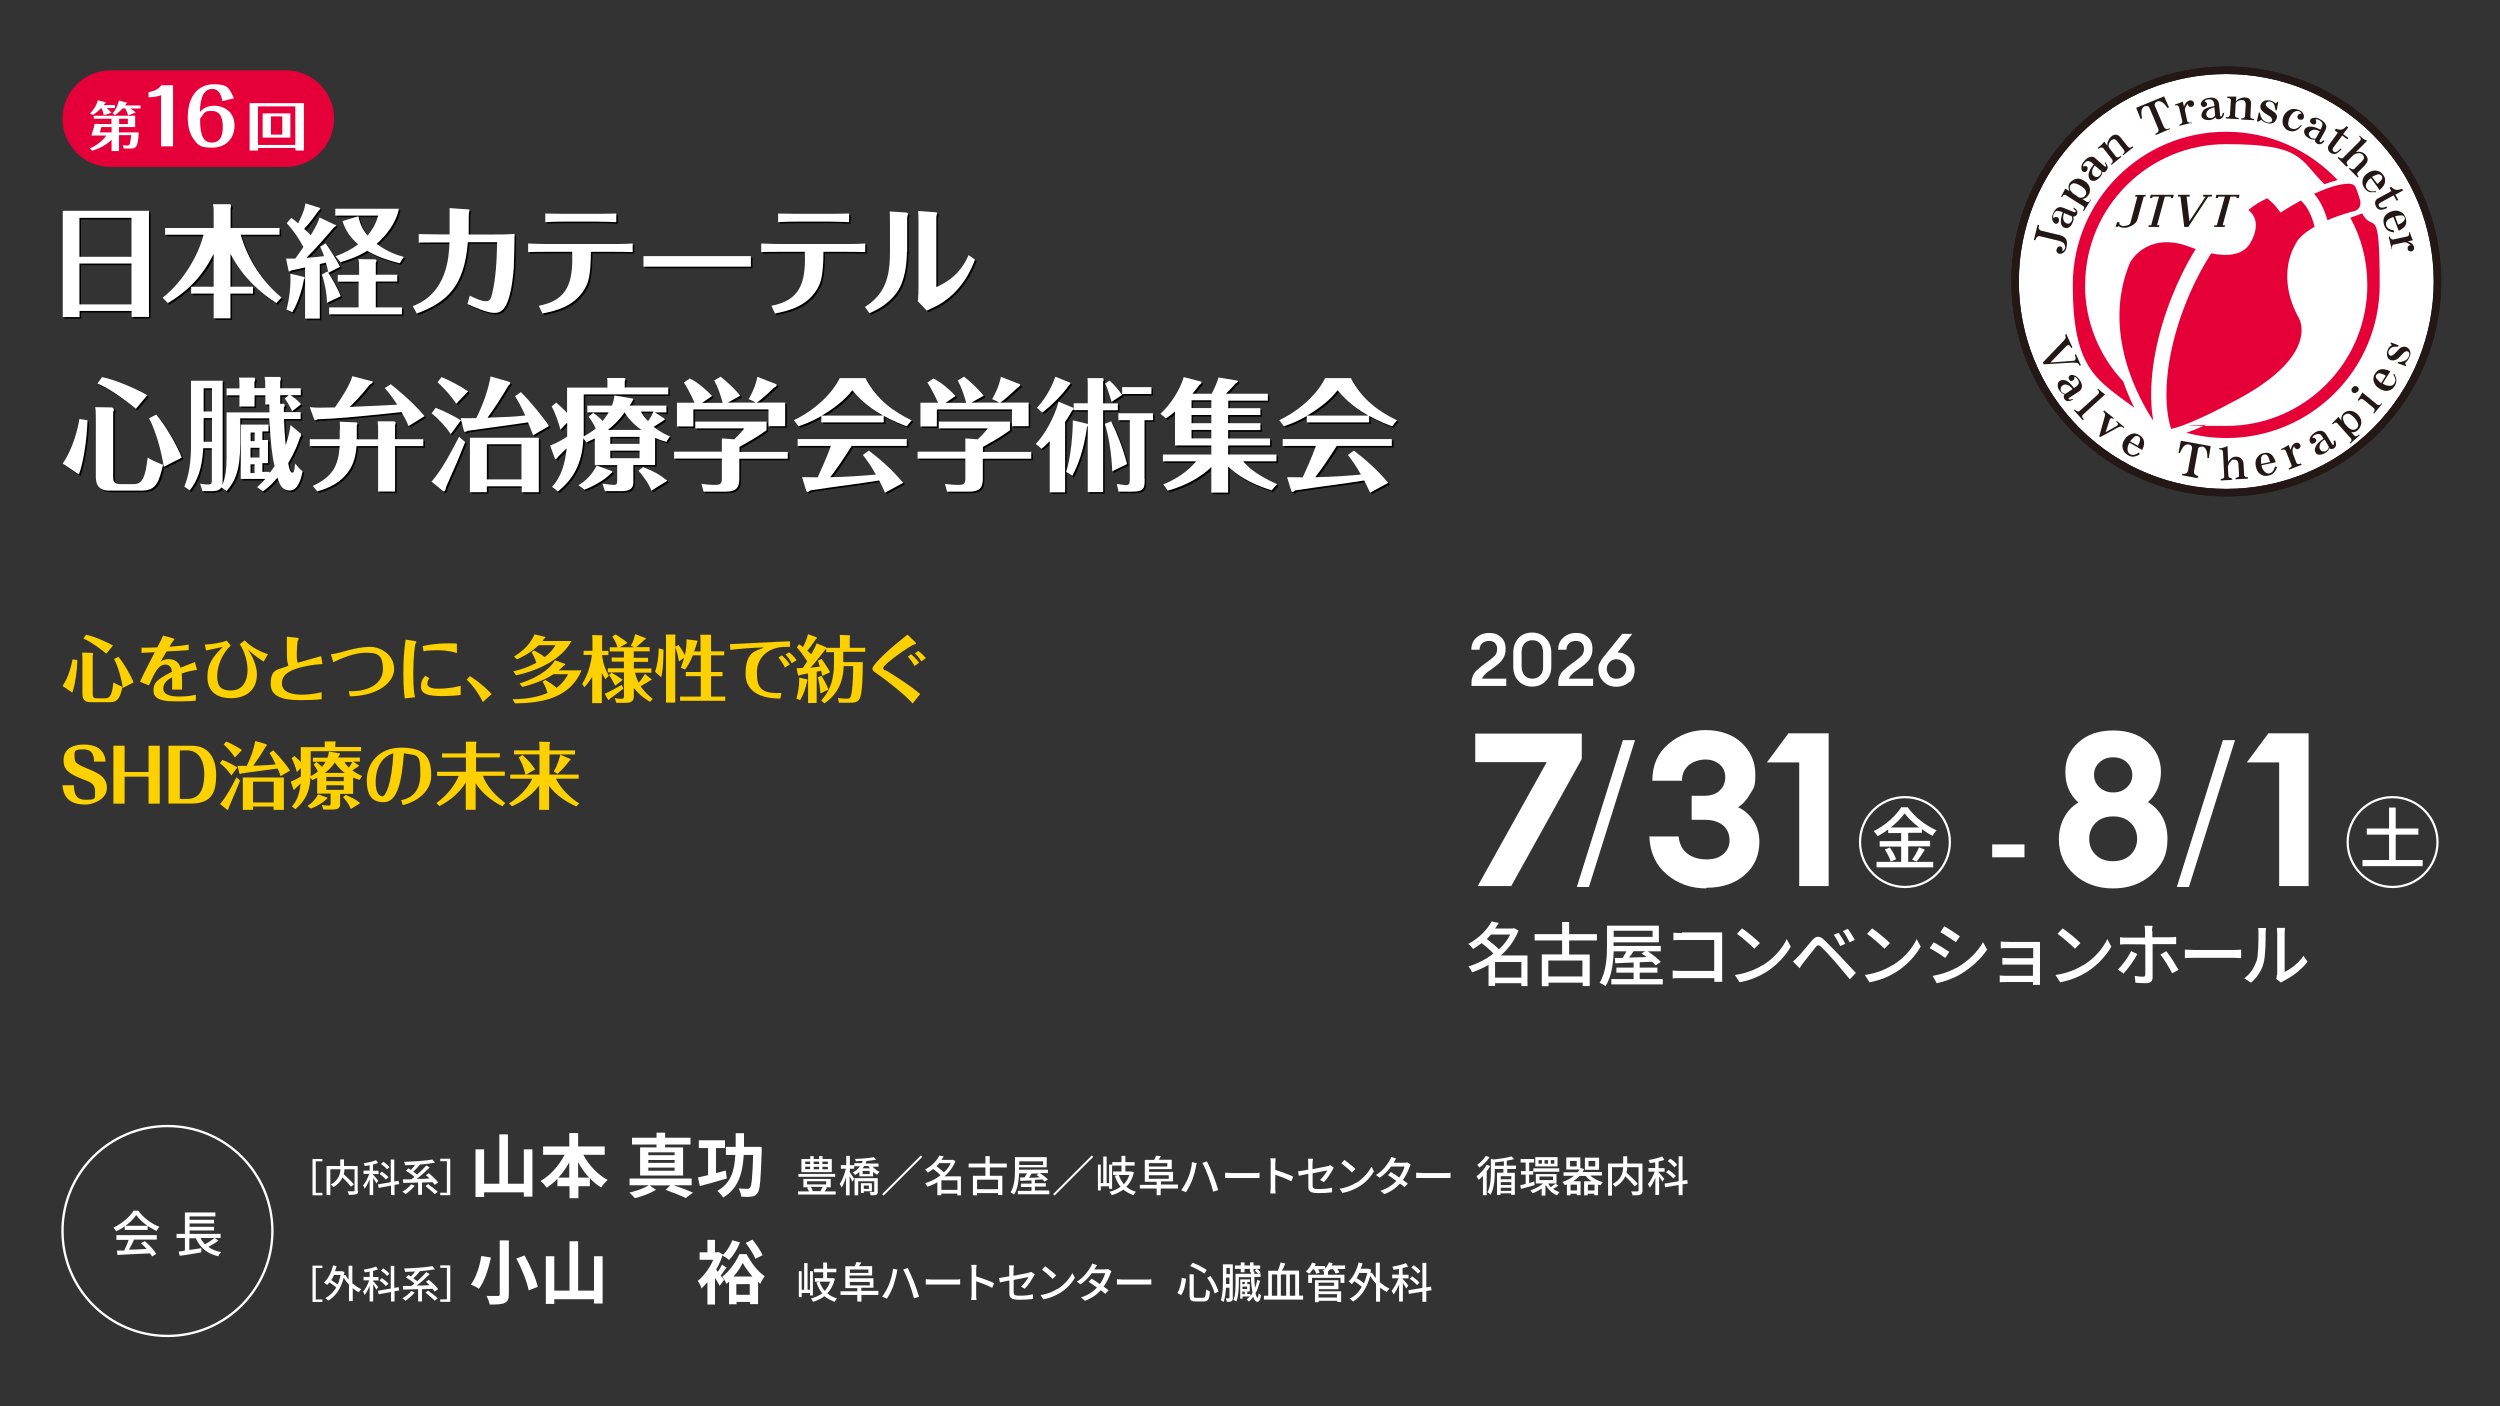 <?xml version="1.0" encoding="UTF-8"?>
<svg id="_レイヤー_1" data-name="レイヤー_1" xmlns="http://www.w3.org/2000/svg" version="1.1" viewBox="0 0 1920 1080">
  <rect x="0" y="0" width="1920" height="1080" fill="#333333" stroke="none"/>
  <!-- Generator: Adobe Illustrator 29.6.1, SVG Export Plug-In . SVG Version: 2.1.1 Build 9)  -->
  <defs>
    <style>
      .st0, .st1 {
        stroke: #231815;
        stroke-miterlimit: 10;
        stroke-width: 5.8px;
      }

      .st0, .st2, .st3 {
        fill: none;
      }

      .st4 {
        fill: #fdd000;
      }

      .st5 {
        fill: #e60039;
      }

      .st6 {
        fill: #e50038;
      }

      .st1, .st7 {
        fill: #fff;
      }

      .st8 {
        fill: #231815;
      }

      .st2 {
        stroke-width: 1.7px;
      }

      .st2, .st3 {
        stroke: #fff;
        stroke-miterlimit: 10;
      }

      .st3 {
        stroke-width: 1.8px;
      }

      .st9 {
        display: none;
      }
    </style>
  </defs>
  <g id="_レイヤー_2" class="st9">
    <polygon points="1920 720 1800 720 1680 720 1560 720 1440 720 1320 720 1200 720 1080 720 960 720 840 720 720 720 600 720 480 720 360 720 240 720 120 720 0 720 0 697.5 0 675 0 652.5 0 630 0 607.5 0 585 0 562.5 0 540 0 517.5 0 495 0 472.5 0 450 0 427.5 0 405 0 382.5 0 360 120 360 240 360 360 360 480 360 600 360 720 360 840 360 960 360 1080 360 1200 360 1320 360 1440 360 1560 360 1680 360 1800 360 1920 360 1920 382.5 1920 405 1920 427.5 1920 450 1920 472.5 1920 495 1920 517.5 1920 540 1920 562.5 1920 585 1920 607.5 1920 630 1920 652.5 1920 675 1920 697.5 1920 720"/>
  </g>
  <g>
    <path d="M115.6,163.2v81.4h-13.3v-4.6h-40v4.7h-12.9v-81.6h66.3-.1ZM102.2,168.5h-40v29.9h40s0-29.9,0-29.9ZM102.2,203.6h-40v31.4h40v-31.4Z"/>
    <path d="M213.5,234c-12.5-8.1-25.5-19.3-35.3-37.8v25.2h17.3v5.3h-17.3v19h-12.9v-19h-17.3v-5.3h17.3v-25.3c-9.5,19.4-22.3,30.1-35.2,37.9l-4-4.2c15.9-12.4,27.6-32.8,31.4-48.3h-29.5v-5.2h37.3v-10c0-4.6,0-5.5-.5-8.3h13.3c.1.1.6.6.6,1.2s-.1,1.4-.4,1.9v15.2h37.6v5.2h-29.8c5.4,18.9,16.3,35.7,31.3,48.2l-3.9,4.2h-.2Z"/>
    <path d="M259.1,173.6c.2,0,.2.1.2.5,0,.6-.2,1-1.6,1.7-6.6,7.8-14.5,16.9-21.2,23.4,6.6-.5,9.3-.7,13.6-1.3-1-2.7-1.6-4.2-3-7.3l4.2-2.4c2.7,3.5,8.8,13.1,11,17.9l-8.9,4.6c-.6-3-1-4.6-1.9-7.8-.7.1-4,1-4.7,1.1v41.9h-11.3v-39.3c-4.3,1-9.3,2-10.6,2.3-.7.6-1,.8-1.4.8s-.6-.2-.7-.6l-1.9-9.3h7c2.7-3.5,4.7-6.5,6.3-8.9-3.5-6.6-7.7-12.8-12.8-18.3l3.5-4.1c1.4,1,1.8,1.2,5.3,4.2,4.8-9.8,5.2-12.5,5.5-15.3l11,3.4c.1,0,.5.4.5.6,0,.5-1.2,1.4-1.4,1.7-1.9,2.7-6.6,9.3-11,13.9,2.4,2.2,3.3,3,5.1,4.8,4.6-7.7,5.5-9.9,6.7-13.6l12,5.7.2.2.4-.4ZM234.5,213.8c.6,0,.8.6.8,1s0,.4-.6,1.1c-.6,3.7-3.1,15.4-8.9,25.1l-4.5-2c2.4-8.9,3.4-18.3,3-27.6l10.1,2.4h0ZM252.3,233.8c-.1-7.8-1.9-16.3-3.9-21.8l4.3-2.3c2.8,4.2,7.7,12.5,10.2,19l-10.7,5.1h0ZM277,217.5h-16.4v-5.2h16.4v-4.6c0-2.4,0-5.2-.5-7.5l12.9.2c.4,0,1,.7,1,1.1,0,.6-.4,1-.6,1.4v9.3h16.5v5.2h-16.5v19.9h20.1v5.3h-55.9v-5.3h22.6v-19.9h.4ZM308.3,203.4c-10.4-2.5-18.8-5.8-25.1-9.6-7.3,4.8-16.4,7.5-20.5,8.8l-3.7-4.6c6.9-2.7,11.7-4.9,17.2-9.2-6-5.2-9.4-10.2-12-17.8l12.2-3.7c.8,3.5,2.4,9.5,7.1,14.8,5.8-7,7.2-12.2,8.1-15.3h-32.9v-5.3h48.8c-1.7,10.5-9.8,20.6-17,27,8.9,6.7,17.1,9,20.8,10l-3,4.8h0Z"/>
    <path d="M360.5,187.3c-2.7,33.7-15.7,45.9-39.2,54.7l-3.1-5.7c26.7-10,27.8-38.4,28.2-48.9h-9.4c-1,0-13,.1-14.2.1v-6.5c.7,0,12.4.2,14.1.2h9.6v-20.2l13.9,1c1.2,0,1.4.4,1.4.6s-.4,2-.5,2.3c-.2,2,0,13.9-.2,16.4h19.2c6.3,0,9.9,0,16.1-.4,0,3.6-.4,21.6-.6,25.7-2.7,34.9-10.6,34.9-15.4,34.9s-15.7-4.6-20.2-6.9l1.8-6.3c5.9,2.8,9.3,4.2,12,4.2s3.9-.6,5.1-5.5c3-12.3,3.6-26,3.9-39.8h-22.4Z"/>
    <path d="M415.1,236c22.3-4.2,26.4-18.2,25.5-41.4h-18.7c-5.8,0-10.6,0-15.1.2v-6.6c4.9.2,9.9.4,15.1.4h50.1c2.7,0,9.8,0,15.1-.4v6.6c-3.4-.1-8.7-.2-14.8-.2h-17.3c0,18.2-2.4,23.6-3.1,25.2-7.6,16.9-24.3,20.1-34.1,22.2l-2.7-5.8h0ZM435.9,171.4c-5.1,0-12.2.1-15.9.4v-6.6c8.8.2,15.1.2,15.9.2h22.9c1.7,0,8.1,0,15.7-.2v6.6c-4-.1-10.4-.4-15.3-.4h-23.3Z"/>
    <path d="M495.4,197.9h82.5v8.1h-82.5v-8.1h0Z"/>
    <path d="M593.8,236c22.3-4.2,26.4-18.2,25.5-41.4h-18.6c-5.8,0-10.6,0-14.9.2v-6.6c4.9.2,9.9.4,14.9.4h50.1c2.7,0,9.8,0,14.9-.4v6.6c-3.4-.1-8.7-.2-14.8-.2h-17.3c0,18.2-2.4,23.6-3.1,25.2-7.6,16.9-24.3,20.1-34.1,22.2l-2.7-5.8h0ZM614.7,171.4c-5.1,0-12.2.1-15.9.4v-6.6c8.8.2,15.1.2,15.9.2h22.9c1.7,0,8.1,0,15.7-.2v6.6c-4-.1-10.4-.4-15.3-.4h-23.3Z"/>
    <path d="M697.7,194.6c0,9.5-1.7,21.7-6.6,29.5-7,10.8-17.1,15.4-22.2,17.7l-3.4-4.9c15.2-9.6,19.2-22.6,19.2-41.8v-20.2c0-1.3,0-10.2-.2-11.3l12.4.8c.5,0,1.6.2,1.6,1.1s-.5,1.9-.6,2.4v26.7h-.1ZM706.6,173.4c0-1.6,0-8-.2-10.2l12.9,1c.5,0,1.6,0,1.6.6s-.6,2.4-.6,2.8v54.1c14.7-6.6,20.7-15.4,24.8-24.6l4.9,3.5c-2.4,6.3-9.3,24.1-28.2,34.9-1.2.6-7.3,3.6-8.8,4.3l-6.9-7.2c.5-4.2.5-7.6.5-14.8v-44.3h0Z"/>
    <path class="st7" d="M114.4,162v81.4h-13.3v-4.6h-40v4.7h-12.9v-81.6h66.3-.1ZM100.9,167.3h-39.9v29.9h40v-29.9h-.1ZM100.9,202.4h-39.9v31.4h40v-31.4h-.1Z"/>
    <path class="st7" d="M212.3,232.8c-12.5-8.1-25.5-19.3-35.3-37.8v25.2h17.3v5.3h-17.3v19h-12.9v-19h-17.3v-5.3h17.3v-25.3c-9.5,19.4-22.3,30.1-35.2,37.9l-4-4.2c15.9-12.4,27.6-32.8,31.4-48.3h-29.5v-5.2h37.3v-10c0-4.6,0-5.5-.5-8.3h13.3c.1.1.6.6.6,1.2s-.1,1.4-.4,1.9v15.2h37.6v5.2h-29.8c5.4,18.9,16.3,35.7,31.3,48.2l-3.9,4.2h-.2Z"/>
    <path class="st7" d="M257.9,172.4c.2,0,.2.1.2.5,0,.6-.2,1-1.6,1.7-6.6,7.8-14.5,16.9-21.2,23.4,6.6-.5,9.3-.7,13.6-1.3-1-2.7-1.6-4.2-3-7.3l4.2-2.4c2.7,3.5,8.8,13.1,11,17.9l-8.9,4.6c-.6-3-1-4.6-1.9-7.8-.7.1-4,1-4.7,1.1v41.9h-11.3v-39.3c-4.3,1-9.3,2-10.6,2.3-.7.6-1,.8-1.4.8s-.6-.2-.7-.6l-1.9-9.3h7c2.7-3.5,4.7-6.5,6.3-8.9-3.5-6.6-7.7-12.8-12.8-18.3l3.5-4.1c1.4,1,1.8,1.2,5.3,4.2,4.8-9.8,5.2-12.5,5.5-15.3l11,3.4c.1,0,.5.4.5.6,0,.5-1.2,1.4-1.4,1.7-1.9,2.7-6.6,9.3-11,13.9,2.4,2.2,3.3,3,5.1,4.8,4.6-7.7,5.5-9.9,6.7-13.6l12,5.7.2.2.4-.4ZM233.2,212.6c.6,0,.8.6.8,1s0,.4-.6,1.1c-.6,3.7-3.1,15.4-8.9,25.1l-4.5-2c2.4-8.9,3.4-18.3,3-27.6l10.1,2.4h0ZM251.1,232.6c-.1-7.8-1.9-16.3-3.9-21.8l4.3-2.3c2.8,4.2,7.7,12.5,10.2,19l-10.7,5.1h0ZM275.8,216.3h-16.4v-5.2h16.4v-4.6c0-2.4,0-5.2-.5-7.5l12.9.2c.4,0,1,.7,1,1.1,0,.6-.4,1-.6,1.4v9.3h16.5v5.2h-16.5v19.9h20.1v5.3h-55.9v-5.3h22.6v-19.9h.4ZM307.1,202.2c-10.4-2.5-18.8-5.8-25.1-9.6-7.3,4.8-16.4,7.5-20.5,8.8l-3.7-4.6c6.9-2.7,11.7-4.9,17.2-9.2-6-5.2-9.4-10.2-12-17.8l12.2-3.7c.8,3.5,2.4,9.5,7.1,14.8,5.8-7,7.2-12.2,8.1-15.3h-32.9v-5.3h48.8c-1.7,10.5-9.8,20.6-17,27,8.9,6.7,17.1,9,20.8,10l-3,4.8h0Z"/>
    <path class="st7" d="M359.3,186.1c-2.7,33.7-15.7,45.9-39.2,54.7l-3.1-5.7c26.7-10,27.8-38.4,28.2-48.9h-9.4c-1,0-13,.1-14.2.1v-6.5c.7,0,12.4.2,14.1.2h9.6v-20.2l13.9,1c1.2,0,1.4.4,1.4.6s-.4,2-.5,2.3c-.2,2,0,13.9-.2,16.4h19.2c6.3,0,9.9,0,16.1-.4,0,3.6-.4,21.6-.6,25.7-2.7,34.9-10.6,34.9-15.4,34.9s-15.7-4.6-20.2-6.9l1.8-6.3c5.9,2.8,9.3,4.2,12,4.2s3.9-.6,5.1-5.5c3-12.3,3.6-26,3.9-39.8h-22.4Z"/>
    <path class="st7" d="M413.9,234.8c22.3-4.2,26.4-18.2,25.5-41.4h-18.7c-5.8,0-10.6,0-15.1.2v-6.6c4.9.2,9.9.4,15.1.4h50.1c2.7,0,9.8,0,15.1-.4v6.6c-3.4-.1-8.7-.2-14.8-.2h-17.3c0,18.2-2.4,23.6-3.1,25.2-7.6,16.9-24.3,20.1-34.1,22.2l-2.7-5.8h0ZM434.7,170.2c-5.1,0-12.2.1-15.9.4v-6.6c8.8.2,15.1.2,15.9.2h22.9c1.7,0,8.1,0,15.7-.2v6.6c-4-.1-10.4-.4-15.3-.4h-23.3Z"/>
    <path class="st7" d="M494.2,196.7h82.5v8.1h-82.5v-8.1h0Z"/>
    <path class="st7" d="M592.6,234.8c22.3-4.2,26.4-18.2,25.5-41.4h-18.6c-5.8,0-10.6,0-14.9.2v-6.6c4.9.2,9.9.4,14.9.4h50.1c2.7,0,9.8,0,14.9-.4v6.6c-3.4-.1-8.7-.2-14.8-.2h-17.3c0,18.2-2.4,23.6-3.1,25.2-7.6,16.9-24.3,20.1-34.1,22.2l-2.7-5.8h0ZM613.5,170.2c-5.1,0-12.2.1-15.9.4v-6.6c8.8.2,15.1.2,15.9.2h22.9c1.7,0,8.1,0,15.7-.2v6.6c-4-.1-10.4-.4-15.3-.4h-23.3Z"/>
    <path class="st7" d="M696.5,193.4c0,9.5-1.7,21.7-6.6,29.5-7,10.8-17.1,15.4-22.2,17.7l-3.4-4.9c15.2-9.6,19.2-22.6,19.2-41.8v-20.2c0-1.3,0-10.2-.2-11.3l12.4.8c.5,0,1.6.2,1.6,1.1s-.5,1.9-.6,2.4v26.7h-.1ZM705.4,172.2c0-1.6,0-8-.2-10.2l12.9,1c.5,0,1.6,0,1.6.6s-.6,2.4-.6,2.8v54.1c14.7-6.6,20.7-15.4,24.8-24.6l4.9,3.5c-2.4,6.3-9.3,24.1-28.2,34.9-1.2.6-7.3,3.6-8.8,4.3l-6.9-7.2c.5-4.2.5-7.6.5-14.8v-44.3h0Z"/>
  </g>
  <g>
    <path d="M68.4,323.8c-.4,15.7-3.4,33.7-6.6,41.8l-12.5-8.4c8.2-11.4,11.8-27.7,12.9-34.2l6.3,1h0ZM87.8,314.4c.2,0,1,.5,1,1.3s0,.5-.5,2.2v50c0,3.5,1.4,5.1,5.5,5.1h10.6c6.7,0,8.8-6.4,10.4-20.4,4.2,2.8,11.2,5.4,11.8,5.5-3.1,13.3-5.2,19.9-16.4,19.9h-24.8c-10.4,0-10.4-7.6-10.4-11.7v-45.2c0-2.7-.2-5.8-.4-7.2l13.1.2h0v.2ZM105.5,315.1c-16.6-13.5-24.7-17.2-29.4-19.4l3.5-4.9c12,2.4,30.5,11.2,34.7,14l-8.8,10.4h0ZM127,359.7c-1.6-10.6-5.7-26.6-11.3-37.3l5.5-2.8c6.9,8.1,16,23.6,19.6,33.1l-14,7.1h.1Z"/>
    <path d="M185.7,323.4v17.9c0,21.4-3.9,29.5-10.5,37.1l-4-2.9c-1,1.4-2,2.9-7.6,2.9h-6.9l-1.8-5.7c3.6.6,6,.6,6.3.6,2.7,0,2.7-1.2,2.7-4.5v-23.4h-6.6c-1,17.7-5.3,25.9-10.4,32.5l-4.1-3c1.7-4.5,5.1-13.3,5.1-31.2v-50.1h24.3v75.4c0,2.3,0,3.1-.4,4.8,2.7-5.5,3.4-12.9,3.4-21.4v-34.5h33c0-1-.2-5.2-.2-6h-3v-7.1h-8.3v8.6h-11.6v-8.6h-9.9v-5.3h9.9v-2.9c0-1.2,0-3.6-.4-5.4h11.9c0,.1.6.7.6,1.3,0,1-.5,1.7-.6,1.9v4.9h8.3v-2.9c0-2.3,0-2.7-.5-5.7h11.7c.2.1.8.6.8,1.6s-.2,1.1-.5,1.7v5.4h15.8v5.3h-7.7c2,1.4,4.8,3.6,8,6.9l-6.9,5.4c-2.5-5.1-4.3-7.8-5.7-9.8l3.1-2.5h-6.6v6.6h2.8c.2,0,.7.5.7,1.3s0,.5-.7,1.4v3.7h12.9v5.3h-12.8c.2,6.6.7,13.3,1.3,20,2.5-6.7,3.4-12.6,3.7-15.4l8,6.7c.2,0,.2.6.2.8,0,1-.5,1.7-1,2.3-1.3,4-3.6,10.6-9,19.5.7,3.7,1.6,7.3,3.1,7.3s1.4-.6,2.3-7c2.9,3.5,3.3,4,5.7,5.9-.7,3.7-2.9,14.8-9.8,14.8s-8.1-6-9.5-9.9c-5.4,6.5-8.2,8.4-11.3,10.6l-4.3-3.3c2-1.9,3.9-3.5,6.3-6.3h-18.9v-41.7h21.3v5.2h-4.7v6.6h4.3v17.8h-4.3v6.7h5.5v1c1.6-2,2.5-3.6,3.9-5.4-2.2-9.2-2.9-17.3-4.1-36.7h-23,.2l.4.2ZM164,317.2v-17.8h-6.4v17.8h6.4ZM164,340.5v-18.2h-6.4v18.2h6.4ZM196.8,340.1v-6.6h-3.1v6.6h3.1ZM193.6,345.1v7.5h6.9v-7.5h-6.9ZM193.6,357.8v6.7h3.1v-6.7h-3.1Z"/>
    <path d="M301.3,296.3c2.5,2,15.9,12.4,26,24.5l-12.3,7.6c-1.1-2.7-2.3-5.3-5.4-10.7-44.5,4.6-47.5,4.8-64.5,5.5-1,.6-1.1.7-1.6.7s-1-.4-1-.6l-3.4-9.4c1.1,0,3,.4,7.5.4s10-.2,11.8-.2c5.4-7.7,11.2-16.6,13.4-24l15.3,4c.1,0,.4.1.4.4,0,.7-1.2,1.6-2.2,2-7.3,9.3-14.3,16.1-15.5,17.2,5.7-.1,31.2-1.4,36.5-1.7-5.3-8-8.1-11-9.6-12.8l4.8-3h-.2ZM262.3,331.7c0-2.3,0-4.5-.2-6.6l13.1.5s.5.4.5.7-.2,1.2-.5,1.6v10.7h16.4v-7.5c0-1.7-.1-4.6-.4-6.3h12.8c.5.1,1,.4,1,1s0,1-.4,1.7v11h21.7v5.3h-21.7v34.9h-13v-34.9h-16.6c-.6,7.8-2.3,27.2-30.1,34.8l-3.5-4.2c15.8-7.3,19.6-16,20.7-30.6h-23v-5.3h23v-7,.2h.2Z"/>
    <path d="M347.5,334.8c-4.1-5.9-8.8-11-14.8-16.1l3.1-4.2c5.8,2.2,13.5,6,19.4,9.6l-7.7,10.5h0v.2ZM358.4,340.9c-5.7,14.3-6.5,16.1-14,32.9-.5.8-.5,1.1-1.1,3.5,0,.5-.5,1.3-1.2,1.3s-.4,0-1.1-.6l-8.4-6.9c8.1-9.2,14.9-22.4,21.2-34.5l4.7,4.2h-.1ZM351.7,311.5c-5.3-8.3-12.8-15.2-14.5-16.7l3.1-4c5.5,2.2,15.1,7.2,20.4,11l-9.2,9.6h.1ZM401,302.1c6.9,6.6,18.8,21.1,21.8,26.3l-12.2,7.1c-1.9-5.1-2.8-7.5-3.9-9.9-10.5,1.6-34.1,4.7-46.6,6.5-.4.4-1.1.8-1.7.8s-.8-.4-1-1.1l-2.4-9.5c.8,0,4.9.1,5.3.1,1,0,3.1,0,6.7-.1,5.2-10.6,8.9-20.7,11-32l13.5,3.9c.8.2,1.6.5,1.6,1.2s-.7,1.4-1.4,1.9c-6.3,10.7-10.5,16.9-16.1,24.7,14-.5,20.1-.7,29-1.7-3.5-7.8-6.3-12.3-7.8-14.9l4.6-3.1h-.4ZM375.1,374.7v4.5h-13v-41.8h52.9v41.8h-13.1v-4.5h-26.7ZM401.8,369.4v-27h-26.6v27h26.6Z"/>
    <path d="M512.6,340.4c-3-.7-5.3-1.6-8.3-2.9v20.8h-16.7v12.9c0,2.5,0,7.2-8.9,7.2h-12.9l-1.9-5.8c2.4.4,6.7,1,8.6,1s2.7-.5,2.7-3v-12.2h-17.2v-20.5c-2.3,1.2-4.1,1.9-6.5,3l-2.3-3c-.7,19.4-7.8,31.2-19.5,40.8l-4.5-3.6c7.2-8,9.9-17.6,11.2-29.6-1.1,1-5.4,5.3-6.7,6.6-.2.6-1,1.6-1.7,1.6s-.7-.5-1-1.3l-3.3-9c6-2.3,10.7-5.3,13.1-6.9v-10.7l-5.2,5.4c-1-4.6-4.6-14.3-6.7-17.9l3.5-2.9c2.9,2.5,5.1,4.6,8.3,7.8v-19.3h31v-3.5c0-.7,0-2.5-.2-3.9h13c.5,0,1,0,1,.8s-.5,1.8-.5,2v4.5h33.4v5.3h-64.9v32.2c4.5-2.3,7.1-4.3,9.2-6-1-2.4-3.1-6-5.4-9l3.5-3.1c3.4,2.4,7.1,6,7.3,6.4,2.5-3.3,3.7-5.4,4.6-6.7h-16.4v-5.2h18.9c1-3,1.7-4.9,1.8-7.8l14,2.4c.2,0,.5.1.5.6s-2.4,4.6-2.7,4.8h28.2v5.2h-8.8l7,4.6c.4.2.6.5.6.7,0,.6-7,4.8-8.6,5.8,5.8,4.6,10.4,6.5,12.5,7.3l-3,4.7h0v-.6ZM470.5,362.8c.5.1,1,.4,1,.8s-.8,1.2-1.7,1.7c-3.9,4.3-13.3,9.6-19.8,12l-4.5-3.5c5.9-3.3,10.8-8.8,14-15.1l11.1,4.1h-.1ZM493.7,331.4c-8.9-6.5-12-12.2-12.8-13.5-4.1,6-8.7,10.2-12.9,13.5h25.7ZM492.4,342.1v-5.4h-22.5v5.4h22.5ZM469.9,347.3v5.8h22.5v-5.8h-22.5ZM495.3,360.1c7.6,3,12.4,5.5,18.4,10.4l-12.2,7.6c-1.9-5.2-6.5-11.4-10-15.4l3.7-2.7h0ZM493.4,317.3c.6,1.2,2,3.7,5.5,7.3,2.2-2.8,2.7-4,4.2-7.3h-9.8Z"/>
    <path d="M606.2,348.2v5.3h-37.2v15.4c0,7.8-3.3,9.9-11,9.9h-16.4l-1.7-6c3.9.5,6.7.8,10.4.8s5.3-.6,5.3-4.8v-15.4h-36.7v-5.3h36.7v-10.2l9.5.7c1.1-1,5.4-5.2,7.7-8.4h-37.6v-5.2h54.7v6.6c-7.7,5.4-10.6,7.1-20.8,12.8v3.9h37.2-.1ZM556.3,310.4c-1.7-5.9-3.5-11.7-6.5-17l4.9-2.9c4.3,3.3,11.3,9.6,15.1,14.6l-9.5,5.3h21.4l-5.4-2.7c4.6-8,6-13.7,6.7-17.1l14.6,5.7c.1,0,.2.2.2.5,0,.5-.5,1.6-1.9,2-.4.4-9.2,8.9-13.4,11.6h21.8v18.1h-12.8v-12.9h-57.7v13.1h-12.6v-18.2h13.5c-.2-.6-4.6-10.4-8.2-15.5l4.6-3.1c6.1,2.8,13.6,9.5,17.1,13.4l-7.7,5.3h16.3-.5Z"/>
    <path d="M679.9,325.6h-47.8v-4.9c-8.1,4.7-14.5,6.9-17.6,7.8l-3.5-4.6c16.3-7.8,29.4-20.4,35.2-32.3h19.8c9,17,21.9,25.9,35.4,32.4l-3.7,4.6c-3.5-1.3-9.3-3.4-17.7-8v4.9h0ZM668.5,347.3c8.1,6,18.2,14.9,26.4,24.7l-14,7.6c-1.7-3.6-2.8-6.3-4.5-9.4-8,1.2-15.9,2.5-24,3.5-2.8.4-26.3,3.6-28.8,4.1-.1.1-1.8,1.3-2,1.3-.7,0-1-.7-1.3-1.2l-3.1-10.2c1.9,0,10.2,0,12,.1,1.3-2.9,7.1-15.4,10.1-24.1h-25.5v-5.3h83.8v5.3h-42.3c-4.6,7.3-11,17-16.5,24,11.8-.2,23.5-1,35.1-2-4.2-7.5-7.5-11.8-10-15.1l4.5-3.3h.1ZM679.4,320.4c-13.3-7.5-19.5-14.6-23.6-19.5-2.2,2.8-8.4,10.7-23.5,19.5,0,0,47.1,0,47.1,0Z"/>
    <path d="M793.2,348.2v5.3h-37.2v15.4c0,7.8-3.3,9.9-11,9.9h-16.4l-1.7-6c3.9.5,6.7.8,10.4.8s5.3-.6,5.3-4.8v-15.4h-36.7v-5.3h36.7v-10.2l9.5.7c1.1-1,5.4-5.2,7.7-8.4h-37.6v-5.2h54.7v6.6c-7.7,5.4-10.6,7.1-20.8,12.8v3.9h37.2-.1ZM743.3,310.4c-1.7-5.9-3.5-11.7-6.5-17l4.9-2.9c4.3,3.3,11.3,9.6,15.1,14.6l-9.5,5.3h21.4l-5.4-2.7c4.6-8,6-13.7,6.7-17.1l14.6,5.7c.1,0,.2.2.2.5,0,.5-.5,1.6-1.9,2-.4.4-9.2,8.9-13.4,11.6h21.8v18.1h-12.8v-12.9h-57.7v13.1h-12.6v-18.2h13.5c-.2-.6-4.6-10.4-8.2-15.5l4.6-3.1c6.1,2.8,13.6,9.5,17.1,13.4l-7.7,5.3h16.3-.5Z"/>
    <path d="M796.7,342.1c6.4-6.5,14.2-19.9,17.5-32.4l11,4.6c.2,0,.4.6.4,1s-.4.7-1.1,1.4c-2.2,3.9-3.5,6-5.3,8.6v54h-11.8v-39.3c-2.7,2.8-4.7,4.6-6.3,5.9l-4.3-3.6h0ZM823.2,295.1c.2,0,.1.4.1.6,0,.5-.4.8-1,1.3-4.3,6.5-13.6,15.9-20.6,21.1l-4-3.7c8.6-9.2,13-20.5,14.1-23.9l11.3,4.6h0ZM836.6,316.2h-10.8v-5.3h10.8v-12.6c0-2.3,0-4.5-.2-6.7h11.9c0,.1.5.5.5,1.1s-.1,1.2-.4,1.7v16.6h11.3v5.3h-11.3v62.8h-11.8v-50.7c-.1.1-.2.1-.5.4-2.7,19.5-7.5,30.4-11.3,37.8l-4.8-3c3.7-10.6,5.3-32,5.1-39.6l11.6,2.8v-10.5h0ZM855.4,363.1c-.5-13.3-2.7-27.6-5.7-36.4l4.9-1.9c4,8,8.9,20,12.2,32.8l-11.3,5.5h-.1ZM855,309.8c-.5-1.9-1.7-5.3-2.3-7.3-.7-2.4-1.8-5.3-2.7-6.7l3.5-2.3c3.6,3.3,7,7,9.6,11l-8.2,5.4h0ZM880.3,369.2c0,6.3,0,9.6-9.4,9.6h-10.7l-1.3-6c1.2.1,5.2,1,7.2,1s2.8-1.2,2.8-4.1v-45.8h-8.8v-5.3h26.6v5.3h-6.5v45.2h.1ZM885.5,303.8h-22.5v-5.3h22.5v5.3Z"/>
    <path d="M944.4,314.8h24.8v5.2h-24.8v6.3h24.8v5.3h-24.8v6.5h32.2v5.3h-32.2v7h37.1v5.2h-25.5c2.8,3.3,8.3,9.6,25.9,17.5l-4,4.8c-16.9-5.1-27.5-12.5-33.5-18.3v20h-12.9v-19.6c-7.3,7.1-18.8,14.1-33.4,18.1l-3.5-4.8c15.1-6,22.6-14.5,25.2-17.7h-25.5v-5.2h37.2v-7h-27.9v-26c-2.5,2.2-4.5,3.5-7,5.3l-4.2-3.6c8.2-7.5,15.3-19,17.9-28.2l13.6,3.5v.6c0,.6,0,1-1.4,1.7-1.3,1.8-3.1,4.1-5.5,7h14.8c2.3-4.3,4.6-10,5.2-12.5l14.6,2.4c.2,0,.2.4.2.6,0,.7-1,1.3-1.8,1.7-2.2,2.7-2.7,3-7.3,7.8h32.2v5.3h-30.4v6h0ZM931.5,308.6h-15.2v6h15.2v-6ZM931.5,319.9h-15.2v6.3h15.2v-6.3ZM931.5,331.4h-15.2v6.5h15.2v-6.5Z"/>
    <path d="M1052.6,325.6h-47.8v-4.9c-8.1,4.7-14.5,6.9-17.6,7.8l-3.5-4.6c16.3-7.8,29.4-20.4,35.2-32.3h19.8c9,17,21.9,25.9,35.4,32.4l-3.7,4.6c-3.5-1.3-9.3-3.4-17.7-8v4.9h0ZM1041.1,347.3c8.1,6,18.2,14.9,26.4,24.7l-14,7.6c-1.7-3.6-2.8-6.3-4.5-9.4-8,1.2-15.9,2.5-24,3.5-2.8.4-26.3,3.6-28.8,4.1-.1.1-1.8,1.3-2,1.3-.7,0-1-.7-1.3-1.2l-3.1-10.2c1.9,0,10.2,0,12,.1,1.3-2.9,7.1-15.4,10.1-24.1h-25.5v-5.3h83.8v5.3h-42.3c-4.6,7.3-11,17-16.5,24,11.8-.2,23.5-1,35.1-2-4.2-7.5-7.5-11.8-10-15.1l4.5-3.3h.1ZM1052.1,320.4c-13.3-7.5-19.5-14.6-23.6-19.5-2.2,2.8-8.4,10.7-23.5,19.5,0,0,47.1,0,47.1,0Z"/>
    <path class="st7" d="M67.2,322.6c-.4,15.7-3.4,33.7-6.6,41.8l-12.5-8.4c8.2-11.4,11.8-27.7,12.9-34.2l6.3,1h0ZM86.4,313.2c.2,0,1,.5,1,1.3s0,.5-.5,2.2v50c0,3.5,1.4,5.1,5.5,5.1h10.6c6.7,0,8.8-6.4,10.4-20.4,4.2,2.8,11.2,5.4,11.8,5.5-3.1,13.3-5.2,19.9-16.4,19.9h-24.8c-10.4,0-10.4-7.6-10.4-11.7v-45.2c0-2.7-.2-5.8-.4-7.2l13.1.2h0v.2ZM104.3,313.9c-16.6-13.5-24.7-17.2-29.4-19.4l3.5-4.9c12,2.4,30.5,11.2,34.7,14l-8.8,10.4h0ZM125.8,358.5c-1.6-10.6-5.7-26.6-11.3-37.3l5.5-2.8c6.9,8.1,16,23.6,19.6,33.1l-14,7.1h.1Z"/>
    <path class="st7" d="M184.5,322.2v17.9c0,21.4-3.9,29.5-10.5,37.1l-4-2.9c-1,1.4-2,2.9-7.6,2.9h-6.9l-1.8-5.7c3.6.6,6,.6,6.3.6,2.7,0,2.7-1.2,2.7-4.5v-23.4h-6.6c-1,17.7-5.3,25.9-10.4,32.5l-4.1-3c1.7-4.5,5.1-13.3,5.1-31.2v-50.1h24.3v75.4c0,2.3,0,3.1-.4,4.8,2.7-5.5,3.4-12.9,3.4-21.4v-34.5h33c0-1-.2-5.2-.2-6h-3v-7.1h-8.3v8.6h-11.6v-8.6h-9.9v-5.3h9.9v-2.9c0-1.2,0-3.6-.4-5.4h11.9c0,.1.6.7.6,1.3,0,1-.5,1.7-.6,1.9v4.9h8.3v-2.9c0-2.3,0-2.7-.5-5.7h11.7c.2.1.8.6.8,1.6s-.2,1.1-.5,1.7v5.4h15.8v5.3h-7.7c2,1.4,4.8,3.6,8,6.9l-6.9,5.4c-2.5-5.1-4.3-7.8-5.7-9.8l3.1-2.5h-6.6v6.6h2.8c.2,0,.7.5.7,1.3s0,.5-.7,1.4v3.7h12.9v5.3h-12.8c.2,6.6.7,13.3,1.3,20,2.5-6.7,3.4-12.6,3.7-15.4l8,6.7c.2,0,.2.6.2.8,0,1-.5,1.7-1,2.3-1.3,4-3.6,10.6-9,19.5.7,3.7,1.6,7.3,3.1,7.3s1.4-.6,2.3-7c2.9,3.5,3.3,4,5.7,5.9-.7,3.7-2.9,14.8-9.8,14.8s-8.1-6-9.5-9.9c-5.4,6.5-8.2,8.4-11.3,10.6l-4.3-3.3c2-1.9,3.9-3.5,6.3-6.3h-18.9v-41.7h21.3v5.2h-4.7v6.6h4.3v17.8h-4.3v6.7h5.5v1c1.6-2,2.5-3.6,3.9-5.4-2.2-9.2-2.9-17.3-4.1-36.7h-23,.2l.4.2ZM162.8,316v-17.8h-6.4v17.8h6.4ZM162.8,339.3v-18.2h-6.4v18.2h6.4ZM195.6,338.8v-6.6h-3.1v6.6h3.1ZM192.4,343.9v7.5h6.9v-7.5h-6.9ZM192.4,356.6v6.7h3.1v-6.7h-3.1Z"/>
    <path class="st7" d="M300.1,295.1c2.5,2,15.9,12.4,26,24.5l-12.3,7.6c-1.1-2.7-2.3-5.3-5.4-10.7-44.5,4.6-47.5,4.8-64.5,5.5-1,.6-1.1.7-1.6.7s-1-.4-1-.6l-3.4-9.4c1.1,0,3,.4,7.5.4s10-.2,11.8-.2c5.4-7.7,11.2-16.6,13.4-24l15.3,4c.1,0,.4.1.4.4,0,.7-1.2,1.6-2.2,2-7.3,9.3-14.3,16.1-15.5,17.2,5.7-.1,31.2-1.4,36.5-1.7-5.3-8-8.1-11-9.6-12.8l4.8-3h-.2ZM261.1,330.5c0-2.3,0-4.5-.2-6.6l13.1.5s.5.4.5.7-.2,1.2-.5,1.6v10.7h16.4v-7.5c0-1.7-.1-4.6-.4-6.3h12.8c.5.1,1,.4,1,1s0,1-.4,1.7v11h21.7v5.3h-21.7v34.9s-13,0-13,0v-34.9h-16.6c-.6,7.8-2.3,27.2-30.1,34.8l-3.5-4.2c15.8-7.3,19.6-16,20.7-30.6h-23v-5.3h23v-7,.2h.2Z"/>
    <path class="st7" d="M346.3,333.5c-4.1-5.9-8.8-11-14.8-16.1l3.1-4.2c5.8,2.2,13.5,6,19.4,9.6l-7.7,10.5h0v.2ZM357.2,339.7c-5.7,14.3-6.5,16.1-14,32.9-.5.8-.5,1.1-1.1,3.5,0,.5-.5,1.3-1.2,1.3s-.4,0-1.1-.6l-8.4-6.9c8.1-9.2,14.9-22.4,21.2-34.5l4.7,4.2h-.1ZM350.5,310.3c-5.3-8.3-12.8-15.2-14.5-16.7l3.1-4c5.5,2.2,15.1,7.2,20.4,11l-9.2,9.6h.1ZM399.8,300.9c6.9,6.6,18.8,21.1,21.8,26.3l-12.2,7.1c-1.9-5.1-2.8-7.5-3.9-9.9-10.5,1.6-34.1,4.7-46.6,6.5-.4.4-1.1.8-1.7.8s-.8-.4-1-1.1l-2.4-9.5c.8,0,4.9.1,5.3.1,1,0,3.1,0,6.7-.1,5.2-10.6,8.9-20.7,11-32l13.5,3.9c.8.2,1.6.5,1.6,1.2s-.7,1.4-1.4,1.9c-6.3,10.7-10.5,16.9-16.1,24.7,14-.5,20.1-.7,29-1.7-3.5-7.8-6.3-12.3-7.8-14.9l4.6-3.1h-.4ZM373.9,373.5v4.5h-13v-41.8h52.9v41.8h-13.1v-4.5h-26.7ZM400.5,368.2v-27h-26.6v27h26.6Z"/>
    <path class="st7" d="M511.4,339.2c-3-.7-5.3-1.6-8.3-2.9v20.8h-16.7v12.9c0,2.5,0,7.2-8.9,7.2h-12.9l-1.9-5.8c2.4.4,6.7,1,8.6,1s2.7-.5,2.7-3v-12.2h-17.2v-20.5c-2.3,1.2-4.1,1.9-6.5,3l-2.3-3c-.7,19.4-7.8,31.2-19.5,40.8l-4.5-3.6c7.2-8,9.9-17.6,11.2-29.6-1.1,1-5.4,5.3-6.7,6.6-.2.6-1,1.6-1.7,1.6s-.7-.5-1-1.3l-3.3-9c6-2.3,10.7-5.3,13.1-6.9v-10.7l-5.2,5.4c-1-4.6-4.6-14.3-6.7-17.9l3.5-2.9c2.9,2.5,5.1,4.6,8.3,7.8v-19.3h31v-3.5c0-.7,0-2.5-.2-3.9h13c.5,0,1,0,1,.8s-.5,1.8-.5,2v4.5h33.4v5.3h-64.9v32.2c4.5-2.3,7.1-4.3,9.2-6-1-2.4-3.1-6-5.4-9l3.5-3.1c3.4,2.4,7.1,6,7.3,6.4,2.5-3.3,3.7-5.4,4.6-6.7h-16.4v-5.2h18.9c1-3,1.7-4.9,1.8-7.8l14,2.4c.2,0,.5.1.5.6s-2.4,4.6-2.7,4.8h28.2v5.2h-8.8l7,4.6c.4.2.6.5.6.7,0,.6-7,4.8-8.6,5.8,5.8,4.6,10.4,6.5,12.5,7.3l-3,4.7h0v-.6ZM469.3,361.6c.5.1,1,.4,1,.8s-.8,1.2-1.7,1.7c-3.9,4.3-13.3,9.6-19.8,12l-4.5-3.5c5.9-3.3,10.8-8.8,14-15.1l11.1,4.1h-.1ZM492.5,330.2c-8.9-6.5-12-12.2-12.8-13.5-4.1,6-8.7,10.2-12.9,13.5h25.7ZM491.2,340.9v-5.4h-22.5v5.4h22.5ZM468.7,346.1v5.8h22.5v-5.8h-22.5ZM494.1,358.8c7.6,3,12.4,5.5,18.4,10.4l-12.2,7.6c-1.9-5.2-6.5-11.4-10-15.4l3.7-2.7h0ZM492.2,316.1c.6,1.2,2,3.7,5.5,7.3,2.2-2.8,2.7-4,4.2-7.3h-9.8Z"/>
    <path class="st7" d="M605,347v5.3h-37.2v15.4c0,7.8-3.3,9.9-11,9.9h-16.4l-1.7-6c3.9.5,6.7.8,10.4.8s5.3-.6,5.3-4.8v-15.4h-36.7v-5.3h36.7v-10.2l9.5.7c1.1-1,5.4-5.2,7.7-8.4h-37.6v-5.2h54.7v6.6c-7.7,5.4-10.6,7.1-20.8,12.8v3.9h37.2-.1ZM555,309.2c-1.7-5.9-3.5-11.7-6.5-17l4.9-2.9c4.3,3.3,11.3,9.6,15.1,14.6l-9.5,5.3h21.4l-5.4-2.7c4.6-8,6-13.7,6.7-17.1l14.6,5.7c.1,0,.2.2.2.5,0,.5-.5,1.6-1.9,2-.4.4-9.2,8.9-13.4,11.6h21.8v18.1h-12.8v-12.9h-57.7v13.1h-12.6v-18.2h13.5c-.2-.6-4.6-10.4-8.2-15.5l4.6-3.1c6.1,2.8,13.6,9.5,17.1,13.4l-7.7,5.3h16.3-.5Z"/>
    <path class="st7" d="M678.6,324.4h-47.8v-4.9c-8.1,4.7-14.5,6.9-17.6,7.8l-3.5-4.6c16.3-7.8,29.4-20.4,35.2-32.3h19.8c9,17,21.9,25.9,35.4,32.4l-3.7,4.6c-3.5-1.3-9.3-3.4-17.7-8v4.9h0ZM667.3,346.1c8.1,6,18.2,14.9,26.4,24.7l-14,7.6c-1.7-3.6-2.8-6.3-4.5-9.4-8,1.2-15.9,2.5-24,3.5-2.8.4-26.3,3.6-28.8,4.1-.1.1-1.8,1.3-2,1.3-.7,0-1-.7-1.3-1.2l-3.1-10.2c1.9,0,10.2,0,12,.1,1.3-2.9,7.1-15.4,10.1-24.1h-25.5v-5.3h83.8v5.3h-42.3c-4.6,7.3-11,17-16.5,24,11.8-.2,23.5-1,35.1-2-4.2-7.5-7.5-11.8-10-15.1l4.5-3.3h.1ZM678.2,319.2c-13.3-7.5-19.5-14.6-23.6-19.5-2.2,2.8-8.4,10.7-23.5,19.5,0,0,47.1,0,47.1,0Z"/>
    <path class="st7" d="M792,347v5.3h-37.2v15.4c0,7.8-3.3,9.9-11,9.9h-16.4l-1.7-6c3.9.5,6.7.8,10.4.8s5.3-.6,5.3-4.8v-15.4h-36.7v-5.3h36.7v-10.2l9.5.7c1.1-1,5.4-5.2,7.7-8.4h-37.6v-5.2h54.7v6.6c-7.7,5.4-10.6,7.1-20.8,12.8v3.9h37.2-.1ZM742,309.2c-1.7-5.9-3.5-11.7-6.5-17l4.9-2.9c4.3,3.3,11.3,9.6,15.1,14.6l-9.5,5.3h21.4l-5.4-2.7c4.6-8,6-13.7,6.7-17.1l14.6,5.7c.1,0,.2.2.2.5,0,.5-.5,1.6-1.9,2-.4.4-9.2,8.9-13.4,11.6h21.8v18.1h-12.8v-12.9h-57.7v13.1h-12.6v-18.2h13.5c-.2-.6-4.6-10.4-8.2-15.5l4.6-3.1c6.1,2.8,13.6,9.5,17.1,13.4l-7.7,5.3h16.3-.5Z"/>
    <path class="st7" d="M795.5,340.9c6.4-6.5,14.2-19.9,17.5-32.4l11,4.6c.2,0,.4.6.4,1s-.4.7-1.1,1.4c-2.2,3.9-3.5,6-5.3,8.6v54h-11.8v-39.3c-2.7,2.8-4.7,4.6-6.3,5.9l-4.3-3.6h0ZM821.9,293.9c.2,0,.1.4.1.6,0,.5-.4.8-1,1.3-4.3,6.5-13.6,15.9-20.6,21.1l-4-3.7c8.6-9.2,13-20.5,14.1-23.9l11.3,4.6h0ZM835.4,315h-10.8v-5.3h10.8v-12.6c0-2.3,0-4.5-.2-6.7h11.9c0,.1.5.5.5,1.1s-.1,1.2-.4,1.7v16.6h11.3v5.3h-11.3v62.8h-11.8v-50.7c-.1.1-.2.1-.5.4-2.7,19.5-7.5,30.4-11.3,37.8l-4.8-3c3.7-10.6,5.3-32,5.1-39.6l11.6,2.8v-10.5h0ZM854.2,361.9c-.5-13.3-2.7-27.6-5.7-36.4l4.9-1.9c4,8,8.9,20,12.2,32.8l-11.3,5.5h-.1ZM853.7,308.6c-.5-1.9-1.7-5.3-2.3-7.3-.7-2.4-1.8-5.3-2.7-6.7l3.5-2.3c3.6,3.3,7,7,9.6,11l-8.2,5.4h0ZM879.1,368c0,6.3,0,9.6-9.4,9.6h-10.7l-1.3-6c1.2.1,5.2,1,7.2,1s2.8-1.2,2.8-4.1v-45.8h-8.8v-5.3h26.6v5.3h-6.5v45.2h.1ZM884.3,302.6h-22.5v-5.3h22.5v5.3Z"/>
    <path class="st7" d="M943.2,313.5h24.8v5.2h-24.8v6.3h24.8v5.3h-24.8v6.5h32.2v5.3h-32.2v7h37.1v5.2h-25.5c2.8,3.3,8.3,9.6,25.9,17.5l-4,4.8c-16.9-5.1-27.5-12.5-33.5-18.3v20h-12.9v-19.6c-7.3,7.1-18.8,14.1-33.4,18.1l-3.5-4.8c15.1-6,22.6-14.5,25.2-17.7h-25.5v-5.2h37.2v-7h-27.9v-26c-2.5,2.2-4.5,3.5-7,5.3l-4.2-3.6c8.2-7.5,15.3-19,17.9-28.2l13.6,3.5v.6c0,.6,0,1-1.4,1.7-1.3,1.8-3.1,4.1-5.5,7h14.8c2.3-4.3,4.6-10,5.2-12.5l14.6,2.4c.2,0,.2.4.2.6,0,.7-1,1.3-1.8,1.7-2.2,2.7-2.7,3-7.3,7.8h32.2v5.3h-30.4v6h0ZM930.3,307.4h-15.2v6h15.2v-6ZM930.3,318.7h-15.2v6.3h15.2v-6.3ZM930.3,330.2h-15.2v6.5h15.2v-6.5Z"/>
    <path class="st7" d="M1051.4,324.4h-47.8v-4.9c-8.1,4.7-14.5,6.9-17.6,7.8l-3.5-4.6c16.3-7.8,29.4-20.4,35.2-32.3h19.8c9,17,21.9,25.9,35.4,32.4l-3.7,4.6c-3.5-1.3-9.3-3.4-17.7-8v4.9h0ZM1039.8,346.1c8.1,6,18.2,14.9,26.4,24.7l-14,7.6c-1.7-3.6-2.8-6.3-4.5-9.4-8,1.2-15.9,2.5-24,3.5-2.8.4-26.3,3.6-28.8,4.1-.1.1-1.8,1.3-2,1.3-.7,0-1-.7-1.3-1.2l-3.1-10.2c1.9,0,10.2,0,12,.1,1.3-2.9,7.1-15.4,10.1-24.1h-25.5v-5.3h83.8v5.3h-42.3c-4.6,7.3-11,17-16.5,24,11.8-.2,23.5-1,35.1-2-4.2-7.5-7.5-11.8-10-15.1l4.5-3.3h.1ZM1050.9,319.2c-13.3-7.5-19.5-14.6-23.6-19.5-2.2,2.8-8.4,10.7-23.5,19.5,0,0,47.1,0,47.1,0Z"/>
  </g>
  <g>
    <path class="st5" d="M85.1,54h134.4c20.5,0,37.1,16.6,37.1,37.1h0c0,20.5-16.6,37.1-37.1,37.1H85.1c-20.5,0-37.1-16.6-37.1-37.1h0c0-20.5,16.6-37.1,37.1-37.1Z"/>
    <g>
      <path class="st7" d="M79.7,88.7c-.2-2-1.3-4.8-1.6-5.5h-.6c-.5.5-3,3.1-6.3,5.2l-2-1.3c2.8-2.9,4.9-6.1,6-10.1l5.9,1.6q.2,0,.2.2c0,.5-.5.6-.7.6-.5.6-.6.8-1.1,1.3h8.8v2.3h-6.4c2,1.7,2.7,2.4,3.7,3.6l-5.9,1.9v.2ZM85.8,107.2c-5.2,5.4-12.3,7.7-15.1,8.6l-1.6-1.9c5.2-2,10.5-6.6,12.5-9.8h-11.4c1.9-5.9,2-6.6,2.5-9l4.7.2h8.2v-4.1h-13.6v-2.3h31.8v8.7h-12.4v4.1h15.1c-.4,11.8-2.4,12.4-6.1,12.4h-5.4l-.7-2.7c1.7.4,2.8.4,3.4.4,1.3,0,1.7-.5,2-1.3.5-1.8,1-5.7,1-6.7h-9.3v12.2h-5.7v-8.8h.1ZM85.8,97.6h-8c-.5,1.6-.6,2.4-1.1,4.1h9v-4.1ZM98.4,88.6c-.6-2.2-2-5.1-2.3-5.3h-2c-1.7,1.9-3,3.1-5.7,5.1l-2-1.2c1.3-1.4,3.7-4.6,4.9-10l6,1.6s.2,0,.2.2-.2.5-.7.8c-.5.8-.6,1-.8,1.2h11.9v2.3h-7.7c2,1.4,2.9,2,4.1,3.1,0,0-5.9,2.2-5.9,2.2ZM91.5,95.3h6.7v-4.1h-6.7v4.1Z"/>
      <path class="st7" d="M123.9,73c-2,1-5.7,1.6-9.8,1.7v-3.9c1.8-.4,6.9-1.2,9.8-5.3h9v46.9h-9.2v-39.4h.1Z"/>
      <path class="st7" d="M170.8,77.7c-.6-3-1.8-9.4-7.8-9.4s-9.2,5.7-9.5,17.7c2.3-2.3,4.9-4.8,11.1-4.8s15.5,3.7,15.5,15.1-8.1,17.1-16.9,17.1-10.7-1.3-14.3-6.3c-2.7-3.4-4.7-9.3-4.7-16.7,0-18.1,9.2-25.7,20.1-25.7s11.7,3,15.4,10.8l-8.9,2.2h0ZM162.7,109.5c8.4,0,8.4-9.2,8.4-12.5,0-8.4-3.4-11.8-8.2-11.8s-5.3,0-9.2,6c0,7.8.4,18.3,8.8,18.3h.1Z"/>
      <path class="st7" d="M198.2,113.6v2h-6.5v-36.4h41.7v36.4h-6.5v-2h-28.7ZM226.8,111.3v-29.6h-28.7v29.6h28.7ZM223,87.1v18.6h-21.3v-18.6s21.3,0,21.3,0ZM208.1,89.5v13.9h8.7v-14h-8.7Z"/>
    </g>
  </g>
  <circle class="st3" cx="128.6" cy="945.4" r="80.6"/>
  <g>
    <path class="st7" d="M95.8,941.8c-2,1.6-4.4,2.8-6.6,3.8-.4-.8-1.4-2.2-2-2.8,6.4-3,12.6-8.4,15.4-13h3.6c4,5.6,10.4,10.2,16.2,12.4-.8.8-1.6,2.2-2.2,3.2-2.2-1-4.4-2.4-6.8-3.8v3h-17.6v-2.6h0v-.2ZM89.4,948.6h31v3.4h-17.4c-1.2,2.6-2.6,5.4-4,7.8,4.2,0,8.8-.4,13.6-.6-1.4-1.6-2.8-3.2-4.4-4.4l3-1.6c3.4,2.8,7,6.8,8.8,9.8l-3.2,2c-.4-.8-1-1.6-1.6-2.4-9,.4-18.6.8-25,1.2l-.4-3.4h5.6c1.2-2.6,2.6-5.6,3.4-8.2h-9.4v-3.4h0v-.2ZM113.2,941.4c-3.4-2.4-6.4-5.2-8.6-8.2-1.8,2.6-4.6,5.6-8.2,8.2h16.8Z"/>
    <path class="st7" d="M167.8,952.8c-2.4,1.8-5.2,3.4-7.8,4.8,2.8,2,6,3.4,9.8,4-.8.8-1.8,2.2-2.2,3.2-8.6-2-14-6.6-17.2-13.8h-5v9l9.2-1.4v3.2c-5.8,1-12.2,2.2-16.6,2.6l-.8-3.2c1.4,0,3-.4,4.8-.8v-9.6h-6.4v-3.2h6.4v-16.4h23.4v3h-19.8v2.6h18.8v2.8h-18.8v2.6h18.8v2.8h-18.8v2.6h23.8v3.2h-4.4l2.8,2h0ZM154,950.8c.8,1.8,2.2,3.4,3.4,4.8,2.6-1.4,5.4-3.2,7.2-4.8h-10.8.2Z"/>
  </g>
  <g>
    <path class="st7" d="M247.6,890v1.9h-5.1v24.2h5.1v1.9h-7.6v-27.9h7.6Z"/>
    <path class="st7" d="M275.1,914.3c0,1.7-.3,2.6-1.5,2.8-1.2.4-3,.6-5.7.6,0-.8-.6-1.9-.9-2.8h4.5c.6,0,.8-.3.8-.6v-16.3h-7.8c0,1.2-.1,2.4-.5,3.8,2.7,2.6,6.1,5.7,7.8,7.8l-2.2,1.8c-1.4-1.8-4-4.7-6.6-7.1-1.2,2.7-3.3,5.2-6.9,7.5-.3-.6-1.4-1.7-2.1-2.1,6.1-3.3,7.2-7.9,7.5-11.7h-7.8v19.8h-2.9v-22.3h10.5v-5.1h2.9v5.1h10.5v19.1h0l.5-.2Z"/>
    <path class="st7" d="M289,908.6c-.5-.9-1.5-2.6-2.4-3.9v13.1h-2.7v-12c-1.2,2.7-2.4,5.2-3.8,7.1-.2-.8-.9-1.9-1.3-2.6,1.8-1.9,3.8-5.7,4.7-8.7h-4.3v-2.6h4.7v-4.1c-1.2.3-2.5.4-3.8.6,0-.6-.5-1.7-.8-2.1,3.3-.6,7.2-1.3,9.5-2.4l1.5,2.2c-1.2.4-2.4.8-3.8,1.2v4.7h4.2v2.6h-4.2v.4c.9.9,3.3,3.9,4,4.8l-1.7,2.1h0v-.4ZM303,910.1v7.7h-2.7v-7.2l-9.5,1.7-.5-2.7,9.8-1.7v-17.4h2.7v16.9l3.3-.6.5,2.6-3.8.6h.2ZM296.5,906c-1-1.2-3.2-3.2-5-4.5l1.8-1.7c1.8,1.2,4,3,5.1,4.2l-2,1.8h0v.2ZM297.3,898.1c-.9-1.2-3-3-4.7-4.2l1.8-1.7c1.7,1.2,3.8,2.8,4.7,4.2l-2,1.8h0l.2-.2Z"/>
    <path class="st7" d="M318.5,910.7c-2,2.4-4.7,4.8-7,6.4-.6-.6-1.8-1.5-2.5-1.9,2.4-1.3,5.1-3.4,6.8-5.6l2.8,1.1h0ZM334,910.1c-.5-.6-1-1.3-1.8-2.2-2.7,0-5.4.3-8.1.3v9.4h-3v-9.4c-4.3,0-8.2.3-11.4.3l-.3-2.8h6.5c.8-.6,1.5-1.2,2.4-1.8-1.7-1.7-4.3-3.4-6.6-4.8l2-1.8c.6.3,1.2.6,1.8,1.2,1.2-1.2,2.4-2.6,3.3-3.9-2.5,0-5.2.3-7.7.3,0-.6-.3-1.8-.8-2.6,7.7-.3,16.5-.8,21.8-1.8l2,2.4c-3.3.6-7.5,1.2-11.8,1.5h.2c-1.5,1.9-3.3,3.9-5.1,5.4,1.2.8,2.1,1.7,3,2.2,2.5-2.2,5.2-4.8,6.9-6.9l2.7,1.5c-3,3-6.6,6.3-10,8.8,3.2,0,6.6,0,9.9-.3-.9-.9-2-1.8-2.8-2.6l2.2-1.5c2.5,1.9,5.7,5.1,7.2,7.1l-2.4,1.7h0v.3ZM329,909.6c2.4,1.7,5.7,4.2,7.2,5.7l-2.4,1.8c-1.5-1.7-4.7-4.2-7-6.2l2.2-1.7h0v.3Z"/>
    <path class="st7" d="M345.8,890v27.9h-7.7v-1.9h5.1v-24.2h-5.1v-1.9h7.7Z"/>
    <path class="st7" d="M408.9,882.6v36.4h-6.6v-3.3h-30.5v3.6h-6.6v-36.6h6.6v26.4h11.7v-37.9h6.6v37.9h12.2v-26.4h6.6Z"/>
    <path class="st7" d="M447.9,886.7c4.2,8.1,11,15.4,18.8,19.5-1.5,1.2-3.8,3.9-5,5.8-3.2-1.9-6-4.3-8.7-7.2v6.2h-8.8v9.2h-6.8v-9.2h-9.3v-5.7c-2.5,2.7-5.4,4.9-8.2,6.9-1.2-1.7-3.2-4.1-4.8-5.2,7.5-4.2,14.2-11.8,18.5-20.1h-16.5v-6.4h20.1v-10.3h6.8v10.3h20.4v6.4h-16.5v-.2ZM437.2,904.4v-11.7c-2.4,4.2-5.2,8.4-8.4,11.7h8.4ZM452.5,904.4c-3.3-3.4-6-7.3-8.5-11.8v11.8h8.5Z"/>
    <path class="st7" d="M517.2,910.2c5.4,1.8,11.4,4.1,15,5.7l-5.6,4.2c-3.6-1.8-9.6-4.2-15.4-6.3l3.6-3.4h-15.9l4.9,3.4c-4.2,2.6-10.9,5.1-16.2,6.4-1.1-1.2-3-3.2-4.2-4.3,5.2-1.2,11.6-3.4,14.8-5.6h-14.7v-5.2h47.7v5.2h-14.2.2ZM504.2,879h-18.8v-5.2h18.8v-3.9h6.6v3.9h19.5v5.2h-19.5v2.2h13.8v21.6h-33v-21.6h12.6v-2.2h0ZM518.1,885h-20.2v2.2h20.2v-2.2ZM518.1,890.9h-20.2v2.2h20.2v-2.2ZM518.1,896.7h-20.2v2.4h20.2v-2.4Z"/>
    <path class="st7" d="M558.2,905.1c-7.1,2.1-14.8,4.2-20.7,5.8l-1.5-6.6c2.2-.4,4.8-1.2,7.8-1.8v-20.8h-7.1v-6h20.1v6h-6.9v19.2c2.6-.6,4.9-1.2,7.5-1.9l.8,6.2ZM585,881.3v2.8c-.8,21.8-1.2,29.6-3.2,32.1-1.3,1.9-2.7,2.6-4.8,2.8-1.8.3-4.8.3-7.8,0,0-1.8-.9-4.5-1.9-6.3,2.8.3,5.4.3,6.6.3s1.5,0,2.1-.9c1.3-1.5,1.9-8.2,2.4-25.1h-7.2c-.9,14.2-4.1,25.7-15.8,32.7-1.1-1.7-3-3.9-4.5-5.1,10.5-6,13.2-15.3,13.8-27.6h-7.2v-6.2h7.5v-10.5h6.4v10.5h13.3-.2l.3.3Z"/>
    <path class="st7" d="M641.8,915v2.4h-28.9v-2.4h8.4c-.3-.9-.9-1.9-1.5-2.8l1.5-.4h-4.3v-6.4h21v6.4h-4.1l1.2.4c-.6,1.1-1.2,1.9-1.7,2.8h8.7-.3ZM641.4,903.8h-28.2v-2.2h28.2v2.2ZM638.7,900.2h-23.2v-10.1h6.8v-2.2h2.6v2.2h4.2v-2.2h2.6v2.2h7.1v10.1h.1ZM618.4,894h3.8v-1.9h-3.8v1.9ZM618.4,897.9h3.8v-1.9h-3.8v1.9ZM619.8,909.6h14.7v-2.4h-14.7v2.4ZM622.7,911.7c.8.9,1.2,2.1,1.5,2.8l-.8.3h7.5l-.8-.3c.6-.8,1.2-1.9,1.7-3h-9.3l.2.2ZM624.9,892.1v1.9h4.2v-1.9h-4.2ZM624.9,896.1v1.9h4.2v-1.9h-4.2ZM635.8,892.1h-4.2v1.9h4.2v-1.9ZM635.8,896.1h-4.2v1.9h4.2v-1.9Z"/>
    <path class="st7" d="M652.3,899.7c.9,1.2,3.2,4.8,3.8,5.7l-1.5,2.2c-.4-1.1-1.2-2.8-2.1-4.3v14.7h-2.8v-13.8c-.9,3-2.1,6-3.3,7.8-.3-.8-1.1-1.9-1.5-2.7,1.9-2.7,3.8-7.5,4.7-11.7h-3.8v-2.8h4.1v-7.1h2.8v7.1h3.3v2.8h-3.3v2.1h-.3ZM669.8,895.5c1.5,1.9,3.6,3.6,5.7,4.5-.6.4-1.5,1.5-1.8,2.2-1.2-.6-2.1-1.3-3.2-2.2v3.4h-10.5v-3.4c-.9.9-1.9,1.7-3.3,2.4-.4-.6-1.2-1.7-1.9-1.9,2.6-1.2,4.2-2.8,5.6-4.8h-4.3v-2.4h5.8c.3-.6.4-1.2.6-1.7-1.8,0-3.6,0-5.2.3,0-.6-.4-1.5-.8-1.9,5.1,0,11.1-.6,14.6-1.3l1.8,1.9c-1.9.4-4.8.8-7.5,1.1-.3.6-.4,1.2-.6,1.9h9.9v2.4h-4.9v-.5ZM674.2,915c0,1.3-.3,1.9-1.2,2.6-.9.4-2.4.4-4.3.4,0-.6-.6-1.8-.9-2.6h3c.4,0,.6,0,.6-.4v-7.8h-12.3v10.8h-2.8v-13.2h17.8v10.2h.2ZM663.4,914.9v1.3h-2.2v-7.5h8.4v6.2h-6.2ZM663.6,895.5c-.3.6-.6,1.2-1.2,1.8h5.7c-.4-.6-.9-1.2-1.2-1.8h-3.3ZM667.9,899.3h-5.4v2.4h5.4v-2.4ZM663.4,910.5v2.6h3.9v-2.6h-3.9Z"/>
    <path class="st7" d="M708.3,888.5l-29.7,29.7-1.1-1.1,29.7-29.7,1.1,1.1Z"/>
    <path class="st7" d="M738.4,918h-3.2v-1.3h-12.3v1.2h-3v-9.9c-2.6,1.5-5.1,2.6-7.7,3.4-.3-.8-1.2-1.9-1.7-2.7,4.1-1.2,8.2-3.3,11.8-6-1.3-1.7-3.6-3.4-5.6-4.9-1.2.9-2.6,1.9-4.1,2.8-.4-.8-1.5-1.9-2.1-2.4,5.4-2.8,9.2-7.1,10.9-10.7l3.4.6c-.6.9-1.2,1.8-1.7,2.7h8.8l1.9.9c-1.8,4.7-4.8,8.6-8.4,11.7h12.6v14.2h0v.3ZM721.1,893.7c-.6.6-1.2,1.5-1.9,1.9,1.9,1.5,4.2,3.3,5.7,4.8,2.1-1.9,4.1-4.3,5.2-7.1h-9v.3ZM735.3,913.8v-7.3h-12.3v7.3h12.3Z"/>
    <path class="st7" d="M760.2,896.6v6.4h9.6v14.8h-3.3v-1.5h-16.1v1.7h-3.2v-15h9.6v-6.4h-12.9v-3h12.9v-5.7h3.3v5.7h13.1v3h-13.1,0ZM766.5,906h-16.1v7.3h16.1v-7.3Z"/>
    <path class="st7" d="M805.9,914.6v2.6h-24.2v-2.6h10.5v-3h-8.1v-2.6h8.1v-2.4l-8.7.3v-2.6h3.3c.6-.9,1.3-1.9,1.9-3.2h-6c-.3,5.2-.9,11.8-3.9,16.3-.6-.4-1.9-1.2-2.7-1.7,3.3-5.1,3.4-12.4,3.4-17.7v-9.3h24.4v7.8h-21.3v1.8h22.2v2.6h-6.2c2.2,1.5,4.8,3.4,6.2,4.9l-2.6,1.7c-.4-.6-1.1-1.2-1.7-1.7l-5.7.3v2.6h8.4v2.6h-8.4v3h10.8ZM782.8,891.9v2.8h18.3v-2.8h-18.3ZM792.2,901.5c-.6,1.1-1.3,1.9-1.9,3,2.6,0,5.4,0,8.2-.3-.8-.6-1.7-1.2-2.4-1.7l1.7-1.2h-5.7v.2Z"/>
    <path class="st7" d="M839.6,888.5l-29.7,29.7-1.1-1.1,29.7-29.7,1.1,1.1Z"/>
    <path class="st7" d="M851.8,912.9v-1.8h-6.4v3.2h-2.2v-19.9h2.2v14.2h1.9v-20.4h2.6v20.4h1.9v-14.2h2.3v18.6h-2.3ZM870.9,900.3c-1.2,4.8-3.1,8.4-5.9,11.1,1.9,1.7,4.5,3,7.4,3.9-.6.6-1.5,1.8-1.9,2.6-3-1.1-5.7-2.6-7.8-4.3-2.6,1.9-5.7,3.4-8.9,4.3-.3-.6-1.1-1.9-1.7-2.6,3.2-.8,6.2-2.1,8.5-3.9-1.9-2.2-3.3-5.1-4.5-8.4l2.4-.6h-3.6v-2.7h6.4v-4.5h-7.1v-2.7h7.1v-4.8h3v4.8h7.1v2.7h-7.1v4.5h4.5l1.9.6h0ZM859.2,902.4c.9,2.6,2.2,4.9,3.9,7.1,1.8-1.9,3.3-4.2,4.2-7.1h-8.2.2Z"/>
    <path class="st7" d="M904.5,912.8h-13.1v5.1h-3.1v-5.1h-12.9v-2.8h12.9v-2.4h-9.1v-16.8h7.2c.6-1.1,1.1-2.2,1.4-3.2l3.8.3c-.6,1.1-1.2,1.9-1.8,2.8h10.1v7.2h-17.4v2.1h18.4v7.3h-9.3v2.4h13.1v2.8h0v.2ZM882.3,893.3v2.6h14.2v-2.6h-14.2ZM882.3,905.3h15.3v-2.7h-15.3v2.7Z"/>
    <path class="st7" d="M915.3,892.5l3.8.8c-.3.8-.6,1.9-.6,2.8-.4,2.1-1.6,6.9-2.9,10.2-1.2,3-3,6.6-4.8,9.3l-3.6-1.5c1.9-2.7,3.9-6.2,5.1-9,1.5-3.6,2.9-8.4,3.1-12.3v-.3h-.1ZM923.6,893.1l3.3-1.2c1.4,2.6,3.4,7.2,4.8,10.7,1.2,3.2,3,8.2,3.9,11.4l-3.9,1.2c-.9-3.6-2.2-7.8-3.6-11.6-1.2-3.3-3.3-8.1-4.8-10.7h0l.3.2Z"/>
    <path class="st7" d="M945.6,900.9h17.9c1.6,0,2.9,0,3.8-.3v4.1h-26.4v-4.1c1.2,0,3.1.3,4.8.3Z"/>
    <path class="st7" d="M975.9,893.4c0-1.1,0-2.6-.3-3.8h4.1c0,1.2-.3,2.6-.3,3.8v5.1c4.4,1.3,10.6,3.6,13.8,5.2l-1.5,3.6c-3.4-1.9-8.7-3.9-12.3-5.1v10.2c0,1.1,0,3,.3,4.2h-4.1c0-1.2.3-2.8.3-4.2v-19.1h0Z"/>
    <path class="st7" d="M1004.7,901.5c-3.1.6-6,1.2-7.2,1.5l-.6-3.4c1.5-.3,4.5-.6,7.8-1.3v-5.1c0-1.1,0-2.4-.3-3.3h3.9c0,1.1-.3,2.4-.3,3.3v4.7c5.1-1.1,10.5-1.9,11.9-2.4.8-.3,1.5-.4,1.9-.6l2.6,1.9c-.3.4-.6,1.1-.9,1.5-1.5,2.7-4.2,7.1-6.8,9.6l-2.9-1.7c2.4-2.1,4.6-5.6,5.7-7.3-.8,0-6.1,1.2-11.4,2.2v9.3c0,2.1.6,2.8,4.5,2.8s7.1-.3,10.4-1.1v3.6c-3,.4-6.4.6-10.4.6-6.8,0-7.8-1.7-7.8-5.1v-9.4h-.3l.2-.3Z"/>
    <path class="st7" d="M1041.9,908.3c5.2-3.3,9.3-8.2,11.4-12.3l1.9,3.6c-2.4,4.2-6.4,8.7-11.6,11.8-3.3,1.9-7.5,3.9-12.6,4.8l-2.2-3.3c5.6-.8,9.8-2.7,12.9-4.7h.2ZM1040.9,897.8l-2.6,2.7c-1.6-1.7-5.7-5.2-8.2-7.1l2.4-2.6c2.2,1.7,6.4,4.9,8.4,6.9h0Z"/>
    <path class="st7" d="M1070.6,892.4c0,.3-.3.4-.3.6h7.8c.9,0,1.8,0,2.6-.3l2.7,1.7c-.3.6-.6,1.3-.9,1.9-.9,2.8-2.6,6.4-5.1,9.9,1.4,1.1,2.7,1.9,3.8,2.8l-2.6,2.8c-.9-.9-2.1-1.9-3.4-2.8-2.9,3.2-6.9,6.2-12.1,8.1l-3-2.6c5.7-1.7,9.6-4.7,12.3-7.5-2.2-1.7-4.6-3.3-6.4-4.5l2.2-2.4c1.9,1.2,4.2,2.6,6.4,4.2,1.9-2.7,3.4-5.8,4.1-8.4h-10.4c-2.1,3-5.1,6.2-8.7,8.6l-2.9-2.1c5.7-3.4,8.9-8.4,10.5-11.1.4-.6,1.1-1.9,1.2-2.8l3.8,1.2c-.6,1.1-1.4,2.2-1.6,2.8h.3-.2Z"/>
    <path class="st7" d="M1092.3,900.9h17.9c1.6,0,2.9,0,3.8-.3v4.1h-26.4v-4.1c1.2,0,3.1.3,4.8.3Z"/>
    <path class="st7" d="M1144.5,895.5c-.8,1.3-1.6,2.8-2.7,4.1v18.3h-2.9v-14.8c-1.1,1.2-2.1,2.2-3.3,3-.3-.6-1.2-2.1-1.6-2.8,2.9-2.1,5.9-5.4,7.8-8.7l2.7.9v.3-.2ZM1143.9,888.9c-1.9,2.8-4.9,6-7.8,7.8-.3-.6-1.2-1.7-1.6-2.2,2.6-1.7,5.2-4.3,6.6-6.8l2.9,1.1h0ZM1157.7,897.9c0,1.1,0,1.9-.3,2.8h6v16.9h-2.9v-1.1h-8.1v1.2h-2.7v-17.1h4.9v-2.8h-6.6v2.1c0,4.9-.3,12.4-3.3,17.7-.4-.6-1.6-1.7-2.4-1.9,2.6-4.8,2.7-11.1,2.7-15.9v-9.9l2.2.6c4.9-.6,10.4-1.3,13.6-2.4l2.1,2.1c-1.6.4-3.6.9-5.7,1.2h0v3.8h7.1v2.6h-7.2.3l.2.2ZM1155,895.2v-3.3c-2.2.3-4.6.6-6.8.8v2.6h6.8ZM1160.7,903.3h-8.1v2.4h8.1v-2.4ZM1152.6,910.1h8.1v-2.2h-8.1v2.2ZM1160.7,914.6v-2.4h-8.1v2.4h8.1Z"/>
    <path class="st7" d="M1178.7,910.1c-3.8,1.2-7.6,2.2-10.6,3l-.6-2.8c1.2-.3,2.7-.6,4.2-1.1v-7.1h-3.6v-2.7h3.6v-6.6h-3.9v-2.7h10.4v2.7h-3.8v6.6h3.1v2.7h-3.1v6.4c1.4-.3,2.7-.6,3.9-1.2l.3,2.7h.1ZM1197,910.4c-1.4,1.1-2.9,1.9-4.2,2.6,1.5,1.2,3.1,1.9,4.9,2.6-.6.6-1.5,1.7-1.9,2.4-3.8-1.5-6.6-4.3-8.6-7.8l-.3.3v7.7h-2.9v-5.4c-2.2,1.5-4.6,2.8-6.9,3.6-.4-.6-1.2-1.7-1.8-2.1,3.3-1.2,7.2-3.2,9.9-5.4h-5.7v-7.2h15.9v7.2h-6.4c.6,1.1,1.2,1.9,1.9,2.8,1.2-.8,2.9-1.9,3.8-2.7l2.1,1.7h0l.2-.2ZM1177.6,897.3h19.9v2.6h-19.9v-2.6ZM1196.2,895.8h-17.1v-7.1h17.1v7.1ZM1184.2,891h-2.6v2.7h2.6v-2.7ZM1182.3,906.3h10.4v-2.7h-10.4v2.7ZM1188.9,891h-2.7v2.7h2.7v-2.7ZM1193.7,891h-2.7v2.7h2.7v-2.7Z"/>
    <path class="st7" d="M1221.6,903.2c2.4,1.9,5.9,3.9,9.4,4.7-.6.6-1.5,1.7-1.9,2.4-.6,0-1.2-.3-1.8-.6v8.2h-2.9v-1.1h-5.1v1.2h-2.7v-10.8h5.7c-1.8-1.2-3.3-2.6-4.6-4.1h-4.6c-1.5,1.7-3.1,2.8-4.9,4.1h5.7v10.7h-2.9v-1.1h-4.9v1.2h-2.7v-8.4c-.6.3-1.2.4-1.6.6-.4-.6-1.2-1.8-1.9-2.4,3.4-1.2,6.4-2.7,9-4.8h-8.1v-2.7h10.8c.6-.6,1.1-1.5,1.5-2.1h-10.2v-9.3h10.8v8.1l2.9.9c-.3.8-.8,1.7-1.2,2.2h14.9v2.7h-8.6v.3h.1ZM1210.9,891.6h-5.1v4.2h5.1v-4.2ZM1211.1,909.8h-4.9v4.5h4.9v-4.5ZM1228.1,898.4h-10.9v-9.3h10.9v9.3ZM1224.6,914.3v-4.5h-5.1v4.5h5.1ZM1225.1,891.6h-5.1v4.2h5.1v-4.2Z"/>
    <path class="st7" d="M1261.5,914.1c0,1.8-.4,2.7-1.6,3.3s-3.3.6-6.1.6c0-.9-.6-2.2-1.1-3h4.9c.6,0,.8-.3.8-.8v-17.8h-8.7c0,1.2-.1,2.6-.6,4.1,3,2.7,6.8,6.3,8.7,8.7l-2.4,1.9c-1.5-1.9-4.4-5.1-7.2-7.8-1.2,3-3.6,5.8-7.6,8.2-.4-.6-1.5-1.7-2.1-2.2,6.9-3.6,7.9-8.7,8.1-12.9h-8.6v21.8h-3v-24.6h11.6v-5.6h3.1v5.6h11.7v20.8h.3l-.2-.3Z"/>
    <path class="st7" d="M1276.8,907.8c-.4-1.1-1.6-2.8-2.6-4.3v14.2h-2.9v-13.2c-1.2,3-2.7,5.7-4.2,7.7-.3-.8-1.1-1.9-1.5-2.8,1.9-2.2,4.1-6.2,5.2-9.6h-4.8v-2.8h5.2v-4.3c-1.5.3-2.9.4-4.2.6,0-.6-.6-1.7-.9-2.4,3.8-.6,7.8-1.7,10.5-2.7l1.6,2.6c-1.2.4-2.7.9-4.4,1.2v5.1h4.6v2.8h-4.6v.4c1.1,1.1,3.9,4.3,4.4,5.1l-1.8,2.4h.2ZM1292.2,909.5v8.4h-3v-7.8l-10.4,1.7-.4-2.8,10.8-1.8v-19.2h3v18.8l3.6-.6.4,2.8-4.1.6h0ZM1285.1,905.1c-1.2-1.5-3.4-3.4-5.6-4.8l1.9-1.8c2.1,1.3,4.5,3.3,5.7,4.7l-2.1,1.9h0ZM1285.9,896.4c-1.1-1.3-3.3-3.3-5.1-4.8l2.1-1.7c1.9,1.2,4.2,3.2,5.1,4.7l-2.1,1.9h0Z"/>
  </g>
  <g>
    <path class="st7" d="M247.6,971.9v1.9h-5.1v24.2h5.1v1.9h-7.6v-27.9h7.6Z"/>
    <path class="st7" d="M270.9,985.8c2.1,1.8,4.4,3.3,6.6,4.3-.8.6-1.5,1.7-2,2.4-1.5-.8-3.1-1.9-4.6-3.2v9.9h-2.9v-12.6c-1.5-1.7-3-3.4-4-5.4-2.2,8.8-6.6,14.7-12,17.7-.5-.6-1.5-1.7-2.2-1.9,3.3-1.8,6.3-4.5,8.4-8.2-1.2-1.2-3.3-2.7-5.2-3.9-.6.8-1.2,1.5-1.8,1.9-.6-.4-1.6-1.3-2.4-1.8,3.3-3,5.7-7.8,7-13.2l2.7.6c-.3,1.3-.8,2.6-1.2,3.9h5.4l1.8.6c0,.9-.3,1.7-.5,2.6l1.2-.4c.8,1.2,1.5,2.6,2.5,3.8v-10.8h2.9v13.8h.3ZM256.5,979.2c-.6,1.3-1.2,2.7-2.1,3.9,1.6,1.1,3.6,2.4,5,3.4.9-2.1,1.6-4.7,2.2-7.3h-5.2.1Z"/>
    <path class="st7" d="M289,990.3c-.5-.9-1.5-2.6-2.4-3.9v13.1h-2.7v-12c-1.2,2.7-2.4,5.2-3.8,7.1-.2-.8-.9-1.9-1.3-2.6,1.8-1.9,3.8-5.7,4.7-8.7h-4.3v-2.6h4.7v-4.1c-1.2.3-2.5.4-3.8.6,0-.6-.5-1.7-.8-2.1,3.3-.6,7.2-1.3,9.5-2.4l1.5,2.2c-1.2.4-2.4.8-3.8,1.2v4.7h4.2v2.6h-4.2v.4c.9.9,3.3,3.9,4,4.8l-1.7,2.1h0v-.4ZM303,991.8v7.7h-2.7v-7.2l-9.5,1.7-.5-2.7,9.8-1.7v-17.4h2.7v16.9l3.3-.6.5,2.6-3.8.6h.2ZM296.5,987.8c-1-1.2-3.2-3.2-5-4.5l1.8-1.7c1.8,1.2,4,3,5.1,4.2l-2,1.8h0v.2ZM297.3,980c-.9-1.2-3-3-4.7-4.2l1.8-1.7c1.7,1.2,3.8,2.8,4.7,4.2l-2,1.8h0l.2-.2Z"/>
    <path class="st7" d="M318.5,992.6c-2,2.4-4.7,4.8-7,6.4-.6-.6-1.8-1.5-2.5-1.9,2.4-1.3,5.1-3.4,6.8-5.6l2.8,1.1h0ZM334,992c-.5-.6-1-1.3-1.8-2.2-2.7,0-5.4.3-8.1.3v9.4h-3v-9.4c-4.3,0-8.2.3-11.4.3l-.3-2.8h6.5c.8-.6,1.5-1.2,2.4-1.8-1.7-1.7-4.3-3.4-6.6-4.8l2-1.8c.6.3,1.2.6,1.8,1.2,1.2-1.2,2.4-2.6,3.3-3.9-2.5,0-5.2.3-7.7.3,0-.6-.3-1.8-.8-2.6,7.7-.3,16.5-.8,21.8-1.8l2,2.4c-3.3.6-7.5,1.2-11.8,1.5h.2c-1.5,1.9-3.3,3.9-5.1,5.4,1.2.8,2.1,1.7,3,2.2,2.5-2.2,5.2-4.8,6.9-6.9l2.7,1.5c-3,3-6.6,6.3-10,8.8,3.2,0,6.6,0,9.9-.3-.9-.9-2-1.8-2.8-2.6l2.2-1.5c2.5,1.9,5.7,5.1,7.2,7.1l-2.4,1.7h0v.3ZM329,991.4c2.4,1.7,5.7,4.2,7.2,5.7l-2.4,1.8c-1.5-1.7-4.7-4.2-7-6.2l2.2-1.7h0v.3Z"/>
    <path class="st7" d="M345.8,971.9v27.9h-7.7v-1.9h5.1v-24.2h-5.1v-1.9h7.7Z"/>
    <path class="st7" d="M377,966c-1.8,7.9-4.7,18-9.2,23.8-1.5-1.2-4.7-2.6-6.2-3.3,4.3-5.4,6.9-14.8,8.1-21.9l7.3,1.2h0v.2ZM390.8,952.5v41.4c0,3.9-.9,5.7-3.3,6.8-2.5,1.1-6.2,1.2-11.4,1.2-.3-1.9-1.5-4.8-2.5-6.6h8.7c1.2,0,1.5-.3,1.5-1.3v-41.4h7ZM402.8,964.1c4.3,7.7,8.7,17.4,10.2,24.2l-7,2.7c-1.2-6.4-5.2-16.7-9.5-24.4l6.3-2.4h0Z"/>
    <path class="st7" d="M462.8,964.7v36.4h-6.6v-3.3h-30.5v3.6h-6.5v-36.6h6.5v26.4h11.7v-37.9h6.6v37.9h12.2v-26.4h6.6Z"/>
    <path class="st7" d="M557.8,973.7c-1.5,1.9-3,4.2-4.3,6,1.2,1.5,2.1,2.6,2.6,3.3l-3.4,4.5c-.8-1.7-2.1-3.8-3.6-6v20.4h-5.8v-17.2c-1.5,1.8-3,3.3-4.5,4.8-.6-1.7-1.9-4.8-3-5.7,4.7-3.8,9.3-9.9,12-16.3h-10.5v-5.7h6v-9.6h5.8v9.6h1.5l1.2-.3,3.3,1.9c-1.2,4.1-3,7.9-5.1,11.7l1.3,1.7c1.2-1.8,2.4-3.9,3.2-5.6l3.8,2.6h-.3ZM573.4,963.3c3.4,6.4,8.7,13.5,13.9,16.8-1.2,1.7-2.6,3.9-3.4,5.8-.6-.4-1.2-.9-1.7-1.5v17.2h-6.2v-1.7h-10.3v1.8h-5.8v-17.4c-.8.6-1.2,1.2-1.9,1.7-.8-1.7-2.2-4.1-3.3-5.4,5.4-4.1,10.7-11.7,13.1-17.4h5.8-.2ZM568.3,954.2c-1.9,5.1-5.2,10.2-8.4,13.5-1.2-1.2-3.8-2.8-5.2-3.6,3.3-2.7,6-7.1,7.7-11.6l6,1.7h0ZM577.9,980.4c-3-3.3-5.7-7.2-7.5-10.5-1.5,3.3-4.1,7.1-7.1,10.5h14.6ZM575.8,994.4v-8.2h-10.3v8.2h10.3ZM580.2,966.9c-1.2-3.3-4.7-8.6-7.5-12.3l5.2-2.6c3,3.8,6.4,8.7,7.8,12l-5.7,2.8h.1Z"/>
    <path class="st7" d="M622.1,994.8v-1.8h-6.4v3.2h-2.2v-19.9h2.2v14.2h1.9v-20.4h2.6v20.4h1.9v-14.2h2.2v18.6h-2.2ZM641.2,982.2c-1.2,4.8-3.2,8.4-5.8,11.1,1.9,1.7,4.5,3,7.5,3.9-.8.6-1.5,1.8-1.9,2.6-3-1.1-5.7-2.6-7.8-4.3-2.6,1.9-5.7,3.4-8.8,4.3-.3-.6-1.1-1.9-1.5-2.6,3.2-.8,6-2.1,8.6-3.9-1.9-2.2-3.3-5.1-4.5-8.4l2.4-.6h-3.6v-2.7h6.4v-4.5h-7.1v-2.7h7.1v-4.8h3v4.8h7.1v2.7h-7.1v4.5h4.5l1.9.6h-.3ZM629.4,984.3c.9,2.6,2.2,4.9,3.9,7.1,1.8-1.9,3.3-4.2,4.2-7.1h-8.2.2Z"/>
    <path class="st7" d="M674.7,994.5h-13.1v5.1h-3.2v-5.1h-12.9v-2.8h12.9v-2.4h-9.2v-16.8h7.2c.6-1.1,1.1-2.2,1.3-3.2l3.8.3c-.6,1.1-1.2,1.9-1.8,2.8h10.1v7.2h-17.4v2.1h18.4v7.3h-9.3v2.4h13.1v2.8h0v.2ZM652.7,975v2.6h14.2v-2.6h-14.2ZM652.7,987.2h15.3v-2.7h-15.3v2.7Z"/>
    <path class="st7" d="M685.5,974.3l3.8.8c-.3.8-.6,1.9-.6,2.8-.4,2.1-1.7,6.9-2.8,10.2-1.2,3-3,6.6-4.8,9.3l-3.6-1.5c1.9-2.7,3.9-6.2,5.1-9,1.5-3.6,2.8-8.4,3.2-12.3v-.3h-.2ZM693.8,975l3.3-1.2c1.3,2.6,3.4,7.2,4.8,10.7,1.2,3.2,3,8.2,3.9,11.4l-3.9,1.2c-.9-3.6-2.2-7.8-3.6-11.6-1.2-3.3-3.3-8.1-4.8-10.7h0l.3.2Z"/>
    <path class="st7" d="M715.8,982.7h17.8c1.7,0,2.8,0,3.8-.3v4.1h-26.4v-4.1c1.2,0,3.2.3,4.8.3Z"/>
    <path class="st7" d="M746.2,975.2c0-1.1,0-2.6-.3-3.8h4.1c0,1.2-.3,2.6-.3,3.8v5.1c4.3,1.3,10.7,3.6,13.8,5.2l-1.5,3.6c-3.4-1.9-8.7-3.9-12.3-5.1v10.2c0,1.1,0,3,.3,4.2h-4.1c0-1.2.3-2.8.3-4.2v-19.1h0Z"/>
    <path class="st7" d="M775.1,983.4c-3.2.6-6,1.2-7.2,1.5l-.6-3.4c1.5-.3,4.5-.6,7.8-1.3v-5.1c0-1.1,0-2.4-.3-3.3h3.9c0,1.1-.3,2.4-.3,3.3v4.7c5.1-1.1,10.5-1.9,11.8-2.4.8-.3,1.5-.4,1.9-.6l2.6,1.9c-.3.4-.6,1.1-.9,1.5-1.5,2.7-4.2,7.1-6.8,9.6l-2.8-1.7c2.4-2.1,4.7-5.6,5.7-7.3-.8,0-6.2,1.2-11.4,2.2v9.3c0,2.1.6,2.8,4.5,2.8s7.1-.3,10.3-1.1v3.6c-3,.4-6.4.6-10.3.6-6.8,0-7.8-1.7-7.8-5.1v-9.4h-.3l.2-.3Z"/>
    <path class="st7" d="M812.2,990c5.2-3.3,9.3-8.2,11.4-12.3l1.9,3.6c-2.4,4.2-6.4,8.7-11.6,11.8-3.3,1.9-7.5,3.9-12.6,4.8l-2.2-3.3c5.6-.8,9.8-2.7,12.9-4.7h.2ZM811.1,979.5l-2.6,2.7c-1.7-1.7-5.7-5.2-8.2-7.1l2.4-2.6c2.2,1.7,6.4,4.9,8.4,6.9h0Z"/>
    <path class="st7" d="M840.8,974.3c0,.3-.3.4-.3.6h7.8c.9,0,1.8,0,2.6-.3l2.7,1.7c-.3.6-.6,1.3-.9,1.9-.9,2.8-2.6,6.4-5.1,9.9,1.3,1.1,2.7,1.9,3.8,2.8l-2.6,2.8c-.9-.9-2.1-1.9-3.4-2.8-2.8,3.2-6.9,6.2-12.2,8.1l-3-2.6c5.7-1.7,9.6-4.7,12.3-7.5-2.2-1.7-4.7-3.3-6.4-4.5l2.2-2.4c1.9,1.2,4.2,2.6,6.4,4.2,1.9-2.7,3.4-5.8,4.1-8.4h-10.3c-2.1,3-5.1,6.2-8.7,8.6l-2.8-2.1c5.7-3.4,8.8-8.4,10.5-11.1.4-.6,1.1-1.9,1.2-2.8l3.8,1.2c-.6,1.1-1.3,2.2-1.7,2.8h.3-.2Z"/>
    <path class="st7" d="M862.5,982.7h17.9c1.6,0,2.9,0,3.8-.3v4.1h-26.4v-4.1c1.2,0,3.1.3,4.8.3Z"/>
    <path class="st7" d="M910.9,981.9c-.4,4.3-1.5,9.6-3.8,12.8l-2.9-1.7c1.9-2.8,3-7.3,3.4-11.6l3,.6h.2ZM916.8,978.8v16.1c0,1.7.3,1.8,1.9,1.8h5.2c1.8,0,2.1-1.2,2.4-6.4.6.6,1.9,1.2,2.9,1.3-.4,6.2-1.2,7.9-4.9,7.9h-5.9c-3.9,0-4.8-1.1-4.8-4.7v-16.1h3.2ZM915.9,969.8c3.9,1.3,8.4,3.8,10.9,5.6l-1.9,2.7c-2.6-1.9-7.2-4.3-10.9-5.8l1.9-2.4h0ZM929.7,980.1c2.9,3.8,5.2,8.6,6.1,11.8l-3,1.5c-.6-3.3-3-8.4-5.7-12l2.7-1.5h0v.2Z"/>
    <path class="st7" d="M946.9,996.6c0,1.2-.3,2.1-1.1,2.7-.8.4-1.9.6-3.6.6,0-.6-.4-1.9-.8-2.8h2.4c.3,0,.4,0,.4-.4v-7.7h-2.6c-.3,3.9-.8,7.8-1.8,10.9-.4-.4-1.6-1.1-2.2-1.2,1.6-4.7,1.6-11.1,1.6-15.9v-11.8h7.6v25.8h0v-.2ZM944.2,986.1v-4.9h-2.6v4.9h2.6ZM941.9,973.7v4.8h2.6v-4.8h-2.6ZM967.6,984c-.8,3.4-1.9,6.6-3.4,9.3.4,1.9,1.1,3.3,1.6,3.3s.6-1.2.9-3.4c.4.6,1.4,1.2,1.8,1.5-.6,3.9-1.6,5.1-2.7,5.1-1.5,0-2.6-1.3-3.3-3.8-1.2,1.5-2.2,2.7-3.4,3.6-.4-.4-1.2-1.2-1.6-1.7.8-.6,1.6-1.5,2.4-2.2h-5.6v1.7h-1.8v-14.8h7.5v1.9h-2.1v1.7h1.9v5.7h-1.9v1.9h2.4v1.5c.6-.6,1.2-1.5,1.6-2.4-.6-3.3-1.1-7.3-1.2-12h-9.3v4.8c0,4.1-.3,10.1-1.9,13.9-.4-.4-1.6-1.1-2.2-1.2,1.6-3.9,1.6-9.2,1.6-12.8v-7.3h11.9v-1.2h-.8v-2.6h-4.2v2.6h-2.9v-2.6h-4.5v-2.6h4.5v-2.4h2.9v2.4h4.2v-2.4h2.7v2.4h5.1v2.6h-5.1v2.1h.6v1.7h2.9c-.6-.8-1.6-1.8-2.6-2.6l1.6-1.2c1.2.6,2.4,1.9,2.9,2.7l-1.4.9h1.4v2.6h-4.8c0,3,.3,6,.6,8.4.6-1.9,1.4-3.9,1.6-6.2l2.4.9h-.3ZM954.1,984.5v1.7h1.9v-1.7h-1.9ZM957.8,988.1h-3.6v1.9h3.6v-1.9ZM954.1,993.9h1.9v-1.9h-1.9v1.9Z"/>
    <path class="st7" d="M1000.8,995.1v3h-30.1v-3h3.3v-19.2h7.4c.8-1.9,1.6-4.3,2.1-6.3l3.6.8c-.8,1.8-1.6,3.9-2.6,5.4h13.2v19.2h3v.2ZM976.8,995.1h4.1v-16.3h-4.1v16.3ZM987.8,978.8h-4.1v16.3h4.1v-16.3ZM990.6,978.8v16.3h4.1v-16.3h-4.1Z"/>
    <path class="st7" d="M1033.5,974.6h-6.4c.6.9,1.2,1.7,1.6,2.6l-2.9.9c-.3-.9-1.2-2.2-1.9-3.3h-2.4c-.4.6-1.1,1.2-1.6,1.8h0v2.4h12.6v6.3h-3v-3.9h-21.9v3.9h-2.9v-6.3h12.1v-2.4h0c-.4-.3-.8-.4-1.1-.6.6-.3,1.1-.8,1.6-1.2h-4.9c.4.9.9,1.8,1.2,2.6l-2.7.8c-.3-.9-.9-2.1-1.6-3.3h-1.1c-.9,1.2-1.8,2.6-2.7,3.3-.6-.4-1.8-1.2-2.6-1.7,1.9-1.7,3.8-4.2,4.8-6.8l2.9.8c-.3.6-.6,1.2-.9,1.8h7.9v1.9c1.2-1.3,2.4-2.8,3-4.7l2.9.6c-.3.6-.6,1.2-.9,1.8h10.4v2.6h.4ZM1012.6,991.7h17.4v8.2h-3v-.9h-14.2v1.1h-2.9v-16.9h18v6.9h-15.1v1.9h0v-.3ZM1012.6,985.1v2.4h12v-2.4h-12ZM1012.6,993.9v2.6h14.2v-2.6h-14.2Z"/>
    <path class="st7" d="M1059.9,984.8c2.2,1.9,4.8,3.8,7.2,4.8-.6.6-1.6,1.8-2.1,2.6-1.6-.9-3.4-1.9-5.1-3.3v10.8h-3.1v-13.8c-1.6-1.8-3.3-3.9-4.5-6-2.6,9.8-7.2,16.2-13.2,19.7-.6-.6-1.6-1.8-2.6-2.2,3.9-1.9,7.1-4.9,9.3-9.2-1.5-1.3-3.6-2.8-5.7-4.2-.6.8-1.2,1.7-1.9,2.2-.6-.6-1.8-1.7-2.6-1.9,3.6-3.3,6.3-8.7,7.8-14.7l3,.6c-.3,1.5-.8,2.8-1.4,4.2h6l1.9.6c0,.9-.3,1.9-.4,2.8l1.2-.4c.8,1.3,1.6,2.8,2.9,4.1v-11.8h3.1v15.3h.2ZM1044.1,977.4c-.6,1.5-1.5,2.8-2.2,4.2,1.9,1.2,4.1,2.6,5.6,3.9,1.1-2.4,1.9-5.1,2.6-7.9h-5.7l-.2-.2Z"/>
    <path class="st7" d="M1080,989.7c-.4-1.1-1.6-2.8-2.6-4.3v14.2h-2.9v-13.2c-1.2,3-2.7,5.7-4.2,7.7-.3-.8-1.1-1.9-1.5-2.8,1.9-2.2,4.1-6.2,5.2-9.6h-4.8v-2.8h5.2v-4.3c-1.5.3-2.9.4-4.2.6,0-.6-.6-1.7-.9-2.4,3.8-.6,7.8-1.7,10.5-2.7l1.6,2.6c-1.2.4-2.7.9-4.2,1.2v5.1h4.6v2.8h-4.6v.4c1.1,1.1,3.9,4.3,4.4,5.1l-1.8,2.4h0ZM1095.4,991.4v8.4h-3v-7.8l-10.4,1.7-.4-2.8,10.8-1.8v-19.2h3v18.8l3.6-.6.4,2.8-4.1.6h0ZM1088.2,986.9c-1.2-1.5-3.4-3.4-5.6-4.8l1.9-1.8c1.9,1.3,4.5,3.3,5.7,4.7l-1.9,1.9h-.1ZM1089,978.2c-1.1-1.3-3.3-3.3-5.1-4.8l1.9-1.7c1.9,1.2,4.2,3.2,5.1,4.7l-2.1,1.9h.2Z"/>
  </g>
  <g>
    <path class="st7" d="M1173.6,757.3h-5.2v-2.2h-20.2v2.1h-5v-16.1c-4,2.2-8.2,4.2-12.6,5.6-.6-1.3-1.8-3.4-2.9-4.5,6.6-1.9,13.5-5.4,19.2-9.8-2.2-2.6-5.9-5.7-9-8.1-2.1,1.5-4.2,3.2-6.6,4.5-.8-1.2-2.4-3-3.6-3.9,8.9-4.8,14.7-11.4,17.9-17.2l5.5,1.1c-.9,1.5-1.8,2.8-2.9,4.3h13.6l.9-.3,3.5,1.8c-2.9,7.7-7.8,14.1-13.6,19.2h20.5v23.2h0l.5.3ZM1145,717.8c-1,1.2-2.1,2.2-3.1,3.4,3.1,2.4,6.9,5.4,9.3,7.9,3.6-3.3,6.6-7.2,8.7-11.4h-14.9ZM1168.4,750.8v-12h-20.2v12h20.2Z"/>
    <path class="st7" d="M1205.1,722.4v10.7h15.8v24.2h-5.4v-2.6h-26.2v2.7h-5.2v-24.4h15.6v-10.7h-21.1v-4.9h21.1v-9.3h5.4v9.3h21.3v4.9h-21.3v.2ZM1215.3,737.7h-26.2v12.2h26.2v-12.2Z"/>
    <path class="st7" d="M1277,751.9v4.1h-39.5v-4.1h17.1v-4.9h-13.2v-3.9h13.2v-3.9l-14.1.6-.3-4.1h5.9c1-1.5,2.2-3.4,3-5.1h-9.8c-.3,8.7-1.5,19.5-6.3,26.8-.9-.9-3.1-2.1-4.5-2.6,5.2-8.4,5.7-20.4,5.7-28.9v-15h39.8v12.8h-34.8v2.8h36.3v4.1h-10c3.6,2.4,7.8,5.7,10,8.1l-4,2.7c-.8-.9-1.5-1.8-2.7-2.8l-9.5.4v4.1h13.6v3.9h-13.6v4.9h17.7,0ZM1239.3,714.8v4.7h29.9v-4.7h-29.9ZM1254.6,730.5c-1.2,1.7-2.2,3.4-3.5,4.9,4.2,0,8.9-.3,13.5-.4-1.2-.9-2.5-1.9-3.9-2.7l2.9-1.8h-9.1.1Z"/>
    <path class="st7" d="M1291.8,716.1h30.8v32.2c0,1.8,0,4.5.1,5.7h-6.1v-2.8h-25.5c-2.2,0-5,0-6.5.2v-6c1.5,0,3.9.3,6.3.3h25.6v-23.8h-25c-2.1,0-4.8,0-6.3.2v-5.8c1.8.2,4.5.3,6.3.3h.1l.2-.3Z"/>
    <path class="st7" d="M1353.6,741.4c8.7-5.2,15.5-13.3,18.6-20.2l3.1,5.8c-3.9,6.9-10.5,14.2-18.8,19.5-5.4,3.3-12.3,6.4-20.5,7.9l-3.6-5.6c9-1.3,15.9-4.3,21.1-7.5h0ZM1351.6,724.3l-4.2,4.3c-2.9-2.8-9.5-8.7-13.4-11.4l3.9-4.2c3.8,2.6,10.6,8.1,13.6,11.2h0Z"/>
    <path class="st7" d="M1381,734.7c2.5-2.6,6.9-8.2,10.5-12.3,3-3.6,5.9-4.2,9.6-.4,3.3,3.2,7.8,7.8,11,11.1,3.6,3.9,9,9.6,13.2,14.1l-4.6,4.9c-3.8-4.5-8.4-10.1-11.7-13.9-3.1-3.6-8-8.8-10.2-10.9-2-1.8-3-1.8-4.6.4-2.4,2.8-6.6,8.6-9,11.4-1.2,1.5-2.4,3.2-3.1,4.5l-5.1-5.2c1.5-1.2,2.5-2.2,4-3.8h0v.2ZM1417.2,724.8l-3.9,1.8c-1.5-3-3.1-6-5-8.7l3.8-1.5c1.4,2.1,3.9,6,5.1,8.6h0v-.2ZM1424.4,721.9l-3.9,1.8c-1.5-3-3.1-6-5.2-8.6l3.8-1.8c1.5,1.9,3.9,5.8,5.2,8.2h0v.3Z"/>
    <path class="st7" d="M1453.4,741.4c8.7-5.2,15.5-13.3,18.6-20.2l3.1,5.8c-3.9,6.9-10.5,14.2-18.8,19.5-5.4,3.3-12.3,6.4-20.5,7.9l-3.6-5.6c9-1.3,15.9-4.3,21.1-7.5h0ZM1451.5,724.3l-4.2,4.3c-2.9-2.8-9.5-8.7-13.4-11.4l3.9-4.2c3.8,2.6,10.6,8.1,13.6,11.2h0Z"/>
    <path class="st7" d="M1497.1,730.9l-3.1,4.8c-2.9-2.1-8.5-5.7-12-7.5l3-4.5c3.5,1.8,9.5,5.6,12,7.3h0v-.2ZM1502.5,743.4c9-5.1,16.2-12.3,20.5-19.8l3.1,5.7c-4.8,7.3-12.3,14.1-21,19.2-5.4,3.2-12.9,5.7-17.7,6.6l-3.1-5.6c5.9-1.1,12.5-3,18.1-6.2h0ZM1505.2,719.1l-3.1,4.5c-2.7-1.9-8.5-5.8-11.9-7.7l3-4.5c3.3,1.8,9.3,5.8,12,7.7Z"/>
    <path class="st7" d="M1542.6,723.4h24.1v33h-5.4v-2.2h-21c-1.5,0-3.6,0-4.5.2v-5.2c.9,0,2.5.2,4.5.2h21v-8.6h-23.5v-5.1c1.2,0,3.5.2,5.2.2h18.5v-7.8h-18.9c-1.6,0-5,0-6,.2v-5.2c1.2.2,4.4.2,6,.2h0v.4Z"/>
    <path class="st7" d="M1599.8,741.4c8.7-5.2,15.5-13.3,18.6-20.2l3.1,5.8c-3.9,6.9-10.5,14.2-18.8,19.5-5.4,3.3-12.3,6.4-20.5,7.9l-3.6-5.6c9-1.3,15.9-4.3,21.1-7.5h0ZM1597.8,724.3l-4.2,4.3c-2.9-2.8-9.5-8.7-13.4-11.4l3.9-4.2c3.8,2.6,10.6,8.1,13.6,11.2h0Z"/>
    <path class="st7" d="M1631,747.8l-4.5-3.2c3.6-3.4,8-9.6,10.2-14.1l4.8,2.2c-2.4,4.7-7.4,11.6-10.4,14.7h0v.3ZM1653,714.9v4.9h13.5c1.4,0,3.3,0,4.8-.3v5.6h-18.1v25.5c0,2.8-1.5,4.5-5.1,4.5s-5.7-.2-8.1-.4l-.5-5.2c2.2.4,4.6.6,6.1.6s2-.4,2-1.9v-22.8h0c0-.2-14.4-.2-14.4-.2-1.6,0-3.5,0-5,.2v-5.6c1.5.2,3.1.3,4.8.3h14.4v-4.9c0-1.2-.1-3.3-.5-4.2h6.3c-.1.8-.5,3-.5,4.2h0l.2-.2ZM1673.2,744.8l-5,2.7c-2.2-4.3-6.1-10.9-9-14.4l4.5-2.6c2.9,3.4,7,10.2,9.3,14.1h0l.2.2Z"/>
    <path class="st7" d="M1686,729.6h29.2c2.5,0,4.6-.2,6-.3v6.6c-1.2,0-3.6-.3-6-.3h-29.2c-2.9,0-6.1,0-8,.3v-6.6c1.8,0,5.1.3,8,.3Z"/>
    <path class="st7" d="M1733,738.4c1.5-4.8,1.5-15.3,1.5-21.4s0-3.2-.5-4.3h6.3c0,.4-.3,2.4-.3,4.2,0,6.2-.1,17.6-1.6,22.8-1.5,5.8-5,11.1-9.6,15l-5.2-3.4c4.6-3.2,7.6-8.1,9.3-13.1h0l.2.3ZM1748.9,748.5v-31.7c0-2.2-.3-3.9-.3-4.2h6.3c0,.3-.3,2.1-.3,4.2v29.6c4.6-2.1,10.6-6.6,14.5-12.3l3.1,4.5c-4.5,6-12.1,11.7-18.3,14.7-.9.4-1.5,1.1-2.1,1.3l-3.6-2.8c.1-.9.5-2.2.5-3.4h0v.2Z"/>
  </g>
  <g>
    <g>
      <path class="st7" d="M1160.4,680.5h-25.5l53-95.2h-54.9v-21.9h81.8v19.5l-54.3,97.8h0Z"/>
      <path class="st7" d="M1211,681.2l35.4-112.8h9.3l-35.4,112.8h-9.3Z"/>
      <path class="st7" d="M1310.4,682.3c-11.7,0-21.9-3.6-30.3-10.7s-12.9-16.8-13.4-29.2h22.5c.5,5.6,2.7,10.1,6.6,13.1s8.7,4.5,14.7,4.5,9.6-1.3,12.8-3.9,5-6.3,5-10.7-1.6-8.8-5.1-11.6-8.1-4.2-14.1-4.2h-9.9v-18.4h9c5.4,0,9.6-1.2,12.3-3.9,2.9-2.6,4.4-5.8,4.5-10.3,0-3.9-1.2-7.2-4.2-9.8-2.9-2.5-6.6-3.9-11-3.9s-9.6,1.5-13,4.5c-3.5,3.2-5.1,7-5,11.8h-22.8c0-11.7,4-21.2,12.3-28.2s17.7-10.7,28.6-10.7,20.9,3.3,27.8,9.9,10.4,14.7,10.4,24.2-1.2,10.4-3.9,14.7c-2.5,4.5-5.5,7.9-9.3,10.5,4.8,2.2,8.7,5.6,11.7,10.3s4.6,10.1,4.6,16.3c0,10.3-3.8,18.8-11.2,25.3s-17.2,9.9-29.4,9.9h0l-.2.3Z"/>
      <path class="st7" d="M1381.8,680.5v-95h-24.8l16.5-22.3h30.9v117.3h-22.6Z"/>
      <path class="st7" d="M1530,658.4v-9.9h24.8v9.9h-24.8Z"/>
      <path class="st7" d="M1652.5,671.6c-8,7.2-17.9,10.7-29.7,10.7s-21.9-3.6-29.7-10.7c-8-7.2-11.9-16.2-11.9-27.2s5-22.2,15-28.1c-6.8-6-10-13.8-10-23.5s3.5-16.8,10.2-22.8,15.6-9,26.5-9,19.8,3,26.5,9,10.2,13.7,10.2,22.8-3.3,17.2-10,23.2c10,6.2,15,15.6,15,28.2s-3.9,19.9-11.9,27.2h-.1v.2ZM1622.9,661.4c5.5,0,10-1.7,13.4-4.9,3.3-3.3,5-7.5,5-12.3s-1.6-9-5-12.3c-3.3-3.3-7.8-4.9-13.4-4.9s-10,1.7-13.4,4.9c-3.3,3.3-5,7.5-5,12.3s1.6,9,5,12.3c3.3,3.3,7.8,4.9,13.4,4.9ZM1612.4,604.7c2.9,2.6,6.3,3.9,10.5,3.9s7.6-1.2,10.5-3.9,4.2-5.8,4.2-9.6-1.5-7-4.2-9.6-6.3-3.9-10.5-3.9-7.6,1.2-10.5,3.9-4.2,5.8-4.2,9.6,1.5,7.1,4.2,9.6Z"/>
      <path class="st7" d="M1671.8,681.2l35.4-112.8h9.3l-35.4,112.8h-9.3Z"/>
      <path class="st7" d="M1750.4,680.5v-95h-24.8l16.5-22.3h30.9v117.3h-22.6Z"/>
    </g>
    <g>
      <circle class="st2" cx="1463" cy="646.7" r="34.5"/>
      <path class="st7" d="M1465.2,661.9h19.5v4.2h-43.5v-4.2h18.9v-11.7h-16.5v-4.2h16.5v-6.2h-10v-2.7c-2.5,1.8-5.2,3.6-8.1,5.1-.5-1.1-2-2.8-3-3.9,8.9-4.3,17.2-12,21.1-18.3h5c5.5,7.7,14.1,14.2,22.2,17.7-1.2,1.2-2.2,2.8-3.1,4.2-2.7-1.3-5.5-3.2-8.2-5.1v2.8h-10.5v6.2h16.8v4.2h-16.8v11.7h0l-.2.2ZM1451.4,650.9c2,2.7,4,6.4,4.8,9l-4.2,1.8c-.6-2.6-2.5-6.3-4.5-9.3l3.9-1.5h0ZM1473.9,635.5c-4.5-3.4-8.5-7.3-11.2-10.8-2.5,3.6-6.3,7.3-10.6,10.8h21.9ZM1468.6,660.1c1.8-2.4,3.9-6.3,5.2-9.3l4.5,1.7c-2,3.2-4.4,6.8-6.3,9.2l-3.6-1.5h.1Z"/>
    </g>
    <g>
      <circle class="st2" cx="1837.5" cy="646.7" r="34.5"/>
      <path class="st7" d="M1860.6,660.5v4.7h-46.2v-4.7h20.4v-19.5h-17.1v-4.7h17.1v-16.1h5.1v16.1h17.4v4.7h-17.4v19.5h20.7Z"/>
    </g>
  </g>
  <g>
    <path class="st7" d="M1156.8,520.6v6.2h-26.7v-2.2c0-1.5.1-2.8.6-4.2s.9-2.4,1.4-3.2c.5-.9,1.4-1.8,2.5-2.8s2-1.8,2.5-2.2,1.6-1.2,3.1-2.4,2.5-1.8,2.9-2.1c2.4-1.8,4.2-3.3,5.2-4.5,1-1.3,1.5-2.8,1.5-4.8s-.5-3.3-1.6-4.5-2.7-1.7-4.6-1.7-3.9.6-5.2,1.8-2.1,2.8-2.1,5h-6.3c0-3.9,1.2-6.9,3.9-9.3s5.9-3.6,9.8-3.6,6.6,1,9,3.2c2.4,2.1,3.6,5.1,3.6,9s-.8,5.5-2.1,7.7-3.6,4.2-6.9,6.6c-.5.5-1.5,1-2.7,2-1.4.9-2.2,1.5-2.9,2.1-.6.5-1.2,1.2-2,2-.8.9-1.2,1.7-1.5,2.5h18.5l.2-.3Z"/>
    <path class="st7" d="M1187.2,523c-2.7,2.8-6.3,4.3-10.5,4.3s-7.8-1.5-10.5-4.3-4-6.6-4-11.1v-10.7c0-4.5,1.4-8.2,4-11.1s6.3-4.3,10.5-4.3,7.8,1.5,10.5,4.3,4.2,6.6,4.2,11.1v10.7c0,4.5-1.4,8.2-4.2,11.1ZM1176.8,521.2c2.5,0,4.5-.9,6.1-2.5s2.2-3.9,2.2-6.9v-10.7c0-2.8-.8-5.2-2.2-6.9s-3.6-2.5-6.1-2.5-4.5.9-6,2.5-2.2,3.9-2.2,6.9v10.7c0,2.8.8,5.2,2.2,6.9s3.6,2.5,6,2.5Z"/>
    <path class="st7" d="M1223.5,520.6v6.2h-26.7v-2.2c0-1.5.1-2.8.6-4.2s.9-2.4,1.4-3.2c.5-.9,1.4-1.8,2.5-2.8s2-1.8,2.5-2.2c.6-.5,1.6-1.2,3.1-2.4s2.5-1.8,2.9-2.1c2.4-1.8,4.2-3.3,5.2-4.5,1-1.3,1.5-2.8,1.5-4.8s-.5-3.3-1.6-4.5-2.7-1.7-4.6-1.7-3.9.6-5.2,1.8-2.1,2.8-2.1,5h-6.3c0-3.9,1.2-6.9,3.9-9.3s5.9-3.6,9.8-3.6,6.6,1,9,3.2c2.4,2.1,3.6,5.1,3.6,9s-.8,5.5-2.1,7.7-3.6,4.2-6.9,6.6c-.5.5-1.5,1-2.7,2-1.4.9-2.2,1.5-2.9,2.1-.6.5-1.2,1.2-2,2-.8.9-1.2,1.7-1.5,2.5h18.5l.2-.3Z"/>
    <path class="st7" d="M1251.5,523.5c-2.5,2.5-5.9,3.9-10,3.9s-7.4-1.2-10-3.9-3.9-5.8-3.9-9.6.5-3.6,1.2-5.1,1.8-3.3,3.5-5.2l13.5-16.8h7.8l-11.4,14.4h.6c3.3,0,6.3,1.2,8.7,3.8s3.9,5.5,3.9,9.3-1.2,7.2-3.9,9.8h0v-.5ZM1236,519.1c1.5,1.5,3.1,2.2,5.4,2.2s3.9-.8,5.4-2.2,2.2-3.2,2.2-5.4-.8-3.9-2.2-5.2-3.1-2.2-5.4-2.2-3.9.8-5.2,2.2c-1.5,1.5-2.2,3.2-2.2,5.2s.8,3.9,2.2,5.4h-.1Z"/>
  </g>
  <g>
    <path class="st4" d="M59.4,507c-.2,9.3-2,20-3.9,24.9l-7.5-5.1c4.9-6.8,7-16.6,7.7-20.4l3.7.5h0ZM71,501.4s.5.3.5.8,0,.3-.3,1.3v29.8c0,2.1.8,3,3.3,3h6.4c4.1,0,5.2-3.8,6.2-12.2,2.6,1.7,6.7,3.2,7,3.4-1.9,7.9-3.2,11.8-9.8,11.8h-14.8c-6.2,0-6.2-4.5-6.2-6.9v-26.9c0-1.7-.2-3.5-.2-4.3l7.8.2h0ZM81.5,501.9c-9.9-8-14.7-10.3-17.5-11.5l2.1-2.9c7.1,1.4,18.2,6.7,20.7,8.3l-5.2,6.2h-.1ZM94.4,528.4c-1-6.3-3.4-15.9-6.8-22.3l3.3-1.7c4.1,4.8,9.5,14.1,11.7,19.7l-8.2,4.2h0Z"/>
    <path class="st4" d="M151.5,514.4c-4.7.7-7.6,1.4-11.9,2.8.2,3.3.3,5.2.2,12.4h-7.6c0-2.4,0-4.5,0-9.5-2.6,1.4-6.8,3.9-6.8,8.8s6.4,6,11.2,6,7.2,0,13.8-1.3v4.5c-2.6.3-6.3.5-9.1.5h-7.9c-10.5,0-15.5-2.4-15.5-8.2s1.8-8.2,14.2-14.5c-.3-1.9-1-5.5-4.9-5.5s-6.8,1.8-12.8,16l-6.9-2.8c3.3-7.3,11.2-22.3,11.4-22.7-4.7.2-5.2.3-10.2.5v-4c4.2,0,7.6,0,12.1-.2,2.4-4.7,3.6-6.8,4.4-9.1l7,1.9c.6.2,1.7.5,1.7,1s-.3.6-.9,1.2-2.3,3.6-2.9,4.5c4.1-.3,10.9-.8,14.8-1.7v4.3c-4.7.3-11.3.8-17,1-1.5,2.5-2.3,4-4.5,7.8,1.2-.8,2.9-1.9,6-1.9,6.9,0,8.6,4.7,9.3,6.6,4.5-1.9,8.4-3.3,11-4.3l1.6,5.8h.1Z"/>
    <path class="st4" d="M187.9,491.8c2.9,3.2,9.8,8.2,17.9,10.6l-3.3,5.7c-1.3-.8-7.1-4.4-12.1-9.3,3.4,5.2,6.9,12.1,6.9,19.2,0,12.1-8.6,18.2-19.8,18.2s-18.2-5.2-18.2-16.4,5.6-16.5,11.8-23c-3.6.8-4.5,1-12.8,2.8l-1-4.6c4.5,0,13.2-1.4,16.8-3l3.1,3.8c-6.2,5.7-10.4,15.1-10.4,23.5s3.5,11,10.5,11c12.8,0,12.8-13.9,12.8-15.8,0-8.8-4-17.4-6-19.7l3.7-2.9h.2,0Z"/>
    <path class="st4" d="M247.7,510c-2.9.2-8.6.5-15.5,2.2-7.3,1.9-15.7,4.6-15.7,12.5s9.8,8.8,15,8.8c7.6,0,13.1-1.3,15.5-1.9v5.4c-4.4.5-10.8.7-15.2.7-8,0-23.9,0-23.9-12.2s5.1-10.7,13.6-14.2c-1.2-3.6-1.2-4.9-1.2-16.1s0-4.3,0-6.2l7.1.7c1.9.2,2,.5,2,.8s-.6,1.7-.8,1.9c-.4,1.7-.7,8.3-.7,10.2s0,3.8.7,6.4c2.5-.8,15.2-4.2,18-5.1l1.1,6.2h-.1,0Z"/>
    <path class="st4" d="M254.3,502.5c2.8-.4,5.6-1,8.2-1.7,5.6-1.7,14.1-4,22-4s18.2,6.2,18.2,16.8-12.4,20.8-34,21.2l-.8-4c13.1.7,26.2-4.7,26.2-16.9s-5.4-12.6-13.7-12.6-19.3,4.7-24.4,7.3l-1.9-6h.2Z"/>
    <path class="st4" d="M317.9,492.2c1.9.3,1.9.5,1.9.9s-.6,1-.7,1.2c-.5,1-1.7,10.2-1.7,22.9s.8,15.4,1.3,18.3l-7.8.9c-.5-3.8-1.1-8.7-1.1-19s.3-15.7,1.7-26.2l6.5,1h0ZM353.9,533.7c-4.4.6-9.5.9-14,.9-11.8,0-16.6-1.8-16.6-7.3s2.4-7.1,3.3-8.2l3.2,1.7c-.8,1-1.6,2.4-1.6,4.5s2.8,3.6,8,3.6c9.1,0,14.9-1.5,17.6-2.2v7.2h0v-.2ZM350.9,501.6c-2.1-.7-6.5-2.2-15.2-2.2s-8.9.6-10.4.9l-.7-4.1c3.6-.8,10.2-2.1,19.8-2.1s5,.2,6.5.4v7.1h0Z"/>
    <path class="st4" d="M370.8,539.1c-2.5-5-6.1-11.1-12.4-17.2l2.5-2.6c2.8,1.8,8.8,5.5,16.7,13.7l-6.8,6.2h0Z"/>
    <path class="st4" d="M446.7,514.5c-9.6,24.2-36.1,25.4-51.2,25.7l-1.8-3.2c3.9,0,16.2-.2,26.8-4.8-1.1-3.6-1.9-5.8-3.8-8.6l2.1-1.4c3.5,2.1,6.2,3.8,8.6,6.1,5.6-4.2,8-8.8,8.9-10.5h-11.3c-5,3.5-12.8,6.9-23.9,9.8l-2-2.7c17.6-5.7,24.6-13.3,27.1-17.8l7.9,2.8v.2c0,.7-.3.8-1.2,1.2-1.2,1.2-2.2,2.2-3.8,3.5h17.5v-.2h0ZM410,499.5c4.6,2.3,7.8,4.7,8.3,5.2,2.9-2.3,6.2-5.4,8.4-9.2h-13c-6.1,6-14.1,9.8-16.7,10.9l-2.2-2.2c6.8-4.3,12-8.7,15.7-17l8.1,1.9s.3.2.3.4,0,.5-1,1c-.5.8-.8,1.2-1.3,1.8h22.3c-3.9,7.3-14.5,20-42.5,26.4l-2.2-3.1c9.8-2.2,16.3-5.8,17.7-6.6-.5-1.7-2.1-5.8-3.6-8l1.8-1.5h0Z"/>
    <path class="st4" d="M464.9,521.4c-.7-1-1.3-1.9-2.7-4.5v23.1h-7.4v-20.2c-.3.5-2.5,4.3-6,8l-1.7-2.5c4.2-6.7,6.5-14.4,7.5-22.3h-6.4v-3.2h6.8v-7.1c0-.3,0-3.5-.2-5l7.5.2c.2,0,.3.3.3.5,0,.5,0,1-.2,1.3v10.2h4.9v3.2h-4.9c.2,1.7.8,8.5,5.2,15.8l-2.5,2.6h-.2ZM478.8,528.8c-2.5,2-3.2,2.5-10.2,7.7-.2.2-.8,1-1,1h-.5l-2.7-4.7c4.1-1.7,8.5-4.1,13.1-6.8l1.3,2.9h0ZM486.8,505.2h10.9v3.1h-10.9v5.1h13.5v3.2h-12.6c.8,3.4,1.8,5.8,2.7,7.7,2.5-2.5,4.8-6.5,4.9-6.7l5.1,4.1c.5.5-1.1,1-1.3,1-1.8,1.3-3.1,2-7.1,4.3,2,2.9,4.5,6,9.3,9.8l-2.1,2.2c-1.9-1.2-7.8-4.5-12.4-10.7v5.6c0,2.6,0,5.9-6.2,5.9h-7.2l-1.3-3.6c2.8.5,4.6.5,4.9.5,2.2,0,2.2-.8,2.2-2.5v-17.8h-12.4v-3.2h12.4v-5.1h-9.4v-3.1h9.4v-4.7h-10.9v-3.2h6c-.2-.5-1.7-5.1-4.1-8.2l2.6-1.7c6.7,4.3,7.3,4.9,9.1,6.6l-5.9,3.3h10.9l-2.5-1.3c.9-1.3,2.3-3.5,3.4-8.8l8.1,3.1s.2.2.2.3c0,.4-.5.8-1.2,1-1.1,1.1-5.5,5-6.4,5.6h10.4v3.2h-12.2v4.7h0v.3ZM469.7,516.6c3.7,2.2,5.6,3.4,8.6,5.5l-5.8,4.5c-3.2-6-3.6-6.7-4.8-8.2l2.1-2h0v.2Z"/>
    <path class="st4" d="M509.6,498.8c-.2,13.3-.8,17.2-1.8,21.4l-4.7-4.3c1.8-5.4,2.6-10.4,2.8-18l3.7,1h0ZM521.3,495.6c1.3,1.8,2.9,4.1,4.7,7.6,1.1-5.1,1.3-8.2,1.2-12.2l8.2,1s.3,0,.3.3-2.2,7.2-2.6,8h4.9v-9.1c0-1,0-2-.2-3.7h7.9s.4.2.4.5v12.2h10.1v3.1h-10.1v12.8h8.8v3.2h-8.8v15.7h10.9v3.2h-34.7v-3.2h15.9v-15.7h-11.5v-3.2h11.5v-12.8h-6.1c-2.2,5.8-4.9,9.5-6,10.9l-3.2-1.4c1.3-3.4,1.9-5.5,2.5-7.7l-4,3c-.5-4.1-1.9-9.2-2.8-11v42.5h-7.1v-48.3c0-2,0-3.1-.2-4h7.1c.2,0,.4.2.4.5s0,.8-.2,1v7.9l2.6-1.4h-.1l.2.3Z"/>
    <path class="st4" d="M560.7,494.7c4.9-.2,28.9-1.4,34.4-1.7,1.7,0,9.8-.4,11.6-.5v4.3h-3.4c-12.6,0-22,7.5-22,19.8s3.8,16.3,18.8,15.6l-.8,4.3c-5.9,0-26.7-.5-26.7-19s9.4-17.5,14.2-20.3c-8.2.2-19.3,1.1-25.9,1.9l-.3-4.3h.1ZM600.5,503.4c2.4,2,4.3,4.3,6.1,6.9l-3.8,2.4c-.8-1.8-2.7-5.2-4.9-7.7l2.6-1.7h0ZM606,501c1.1.8,3.5,2.7,5.8,6l-3.8,2.4c-1.2-2.5-2.9-5-4.7-6.7l2.6-1.7h.1Z"/>
    <path class="st4" d="M620,521.8s.3.3.3.5-.2.7-.4,1c-1.4,5.7-2.7,10-5.4,14.4l-2.9-1.2c.5-1.7,2.3-7.3,2.2-16.1l6.2,1.4h0ZM647.9,508.5h14.7c0,5.2,0,21.3-1.9,26.9-1.4,4.3-4.5,4.3-9.1,4.3h-7.3l-.8-3.6c1.9.2,4.3.5,6.7.5s3.2,0,4.1-6.2c.6-4.8,1.1-14.7.9-18.8h-7.3c-.2,6.9-1.6,19.7-14.8,28.6l-2.4-2.3c9.5-10,9.8-22.3,9.8-29.8v-7.2h-6v-2.6c-.2.2-.3.2-.5.4-8,10.3-10.2,12.7-11.7,14.1.8,0,6.2-.7,7.3-.8-.4-1.3-1-3.2-1.4-4.5l2.7-1.5c1.7,2.3,4.9,6.9,6.6,10.3l-6,2.8c-.2-1.1-.3-1.8-.9-4l-3.4.8v24h-6.6v-22.7c-1.1.2-5.3,1-6.2,1.2-.2.2-.5.5-.8.5s-.7-.3-.8-.5l-1-5.2c1.9,0,4.5-.2,4.7-.2.9-1.2,2.3-3.4,3.4-5.1-.8-1.2-4.3-6.8-7.9-10.7l1.7-2.5c1.7,1.3,2.3,1.7,3,2.3.2-.5,3.1-6,3.8-10l6.7,2.5c.2,0,.2.3.2.5,0,.3-.4.6-.8.9-4.1,5.8-4.5,6.5-6.6,8.8,1.7,1.4,2.3,2.1,3,2.8,2.6-4.5,3.5-6.5,4.1-8.4l7.3,2.9v.5h10.7v-6.2c0-1,0-1.7-.2-3.7l7.5.3c.2,0,.5.3.5.8s-.2.6-.3.8v8h11.9v3.1h-16.9v7.7l.2.2h0ZM630.9,519c1.3,2.1,4.3,7.3,5.3,10.6l-6.2,3c0-3.6-.9-9-1.9-12.4l2.8-1.2h0Z"/>
    <path class="st4" d="M702.2,492.4c.7.6,1.3,1.3,1.3,1.8s-.3.5-1.5.8c-2.4.4-23.6,15.2-23.6,17.8s1.4,1.7,2.1,2.1c7.8,4.8,17.9,11.1,26.2,18.1l-5.8,7.3c-5.6-6.5-19.9-17.8-27.1-22.7-2.6-1.7-3.8-2.7-3.8-4,0-2.2,6.4-8.5,9.3-11.2,5.2-5,7.8-7,17.6-15l5.2,4.9h0ZM699.7,502.4c3.2,2.7,5.5,5.5,6.2,6.6l-3.5,2.5c-1.3-2.4-3.4-5.4-5.2-7.2l2.6-1.9h0ZM707.6,508c-1.4-2.5-3.5-4.9-4.9-6.3l2.6-1.8c2,1.5,4.2,3.6,5.8,5.5l-3.5,2.5h0Z"/>
  </g>
  <g>
    <path class="st4" d="M56.8,603.2c0,3.8.3,11,8.6,11s7.6-.4,7.6-6.7-5.2-7.3-9.8-9.2c-10.4-4.1-14.4-7.3-14.4-14.3,0-10.9,10.3-12.2,15.8-12.2,7.9,0,15.7,2.9,16.5,13.1h-8.9c0-3.2-.3-9.4-8.2-9.4s-6.7,1.9-6.7,6.3,1.9,5.1,12.2,9.5c6.1,2.7,12.6,5.5,12.6,14s-10.7,12.6-16.3,12.6c-10.4,0-16.9-3.8-17.8-14.8h8.9,0Z"/>
    <path class="st4" d="M114.1,572.7h8.6v44.5h-8.6v-20.7h-18.4v20.7h-8.6v-44.5h8.6v20.2h18.4v-20.2Z"/>
    <path class="st4" d="M129.4,572.7h17.8c13.5,0,18.8,10.1,18.8,22.4s-2.6,22-18.9,22h-17.7v-44.5h0ZM138.1,576.3v37.3h5.7c11.6,0,13.1-11.1,13.1-19.5s-3.4-17.8-13.1-17.8h-5.7Z"/>
    <path class="st4" d="M177.8,595.6c-2.5-3.5-5.2-6.6-8.9-9.5l1.9-2.5c3.4,1.3,8,3.6,11.5,5.8l-4.6,6.2h0ZM184.4,599.3c-3.4,8.5-3.8,9.6-8.2,19.7-.3.5-.3.7-.7,2.1,0,.3-.3.8-.8.8s-.2,0-.7-.4l-5-4c4.8-5.5,8.9-13.3,12.6-20.5l2.8,2.5v-.2h0ZM180.4,581.8c-3.1-5-7.6-9.1-8.6-10l1.9-2.3c3.3,1.3,9,4.3,12.1,6.5l-5.4,5.8h0ZM209.7,576.1c4.1,3.9,11.2,12.5,13.1,15.7l-7.3,4.3c-1.1-3-1.6-4.5-2.3-5.9-6.2.9-20.2,2.8-27.8,3.8-.2.2-.7.5-1,.5s-.5-.2-.6-.7l-1.4-5.6h7.1c3.1-6.3,5.3-12.4,6.5-19.1l8,2.3c.5.2.9.3.9.8s-.4.8-.8,1.1c-3.8,6.5-6.2,10-9.6,14.8,8.2-.3,12-.5,17.2-1-2.1-4.7-3.8-7.3-4.7-8.8l2.7-1.9v-.2h0ZM194.3,619.4v2.6h-7.8v-24.9h31.5v24.9h-7.9v-2.6h-15.9.1ZM210.2,616.3v-16h-15.9v16h15.9Z"/>
    <path class="st4" d="M276.1,598.9c-1.8-.5-3.1-.9-4.9-1.7v12.5h-10v7.7c0,1.5,0,4.3-5.2,4.3h-7.7l-1.1-3.5c1.4.2,4,.5,5.1.5s1.6-.3,1.6-1.9v-7.3h-10.3v-12.2c-1.4.8-2.4,1.2-3.8,1.8l-1.4-1.9c-.4,11.5-4.7,18.5-11.6,24.3l-2.6-2.2c4.3-4.7,5.9-10.5,6.7-17.6-.7.6-3.2,3.2-4.1,3.9,0,.3-.5.9-1,.9s-.4-.3-.6-.8l-1.9-5.4c3.6-1.3,6.4-3.2,7.8-4v-6.5l-3.1,3.2c-.6-2.7-2.8-8.5-4-10.7l2.1-1.7c1.7,1.5,3,2.7,4.9,4.7v-11.5h18.4v-2.1c0-.5,0-1.5,0-2.3h7.8c.3,0,.6,0,.6.5s-.3,1-.3,1.2v2.6h19.8v3.2h-38.7v19.2c2.6-1.3,4.2-2.5,5.5-3.6-.6-1.4-1.9-3.6-3.2-5.4l2.1-1.9c2,1.4,4.2,3.6,4.4,3.8,1.5-2,2.2-3.2,2.7-4h-9.8v-3.1h11.2c.6-1.8,1-2.9,1.1-4.7l8.3,1.4c0,0,.3,0,.3.3s-1.4,2.7-1.6,2.9h16.8v3.1h-5.2l4.1,2.7c.2.2.4.3.4.5,0,.4-4.1,2.9-5.1,3.5,3.4,2.7,6.2,3.8,7.5,4.3l-1.8,2.8h0v.2ZM251,612.4c.3,0,.5.2.5.5s-.5.8-1,1c-2.3,2.5-7.9,5.8-11.8,7.1l-2.6-2.1c3.5-2,6.4-5.2,8.2-8.9l6.6,2.4h0ZM264.8,593.6c-5.2-3.8-7.1-7.3-7.6-8-2.5,3.6-5.2,6.2-7.7,8h15.3ZM264,599.9v-3.2h-13.4v3.2h13.4ZM250.6,603.1v3.5h13.4v-3.5h-13.4ZM265.7,610.6c4.5,1.9,7.4,3.3,11,6.2l-7.3,4.5c-1.1-3.1-3.8-6.8-6-9.2l2.2-1.6h0ZM264.6,585.2c.4.8,1.2,2.2,3.3,4.3,1.3-1.7,1.6-2.3,2.6-4.3h-5.9,0Z"/>
    <path class="st4" d="M308.2,614.5c3.8-.8,14.6-3.2,14.6-19.7s-1.5-14.1-12.6-16.3c-1.6,21.5-4.8,37.6-15.6,37.6s-12.9-8.1-12.9-17c0-12.8,9.4-24.9,26.2-24.9s23.3,5.9,23.3,21.4-17,21.9-21.9,22.7l-1.2-3.8h.1ZM288.5,600.7c0,7.9,2.6,10.9,5.2,10.9s7.3-10.4,8.4-33.1c-13.1,4-13.6,18.4-13.6,22.3h0Z"/>
    <path class="st4" d="M385.8,619.2c-8.2-4.1-15.4-9.9-20.5-17.6v20.3h-7.6v-20.9c-5,8-11.6,13.5-20.2,18.1l-2.3-2.4c8.6-6.1,14.6-14.5,17.1-20.8h-16.6v-3.2h22.1v-10.9h-18.3v-3.2h18.3v-4c0-2.8,0-3.8,0-5h7.8s.3,0,.3.5,0,.8-.3,1.3v7.1h18.3v3.2h-18.3v10.9h22.1v3.2h-16.9c2.8,7.7,9.1,14.8,17.2,20.9l-2,2.4h0Z"/>
    <path class="st4" d="M442.2,619.2c-6.9-3.2-15.2-8.2-20.5-15.7v18.5h-7.6v-18.8c-6.7,9.2-15.8,13.7-20.9,16l-2.3-2.2c11.6-7,16.7-16.1,17.9-19h-16.9v-3.1h11.7c-1.2-5.1-2.9-9.1-5.2-13.2l2.8-1.9c4.6,3.9,7.5,7.6,9.8,11.1l-7,4h10.3v-15.5h-19.5v-3.1h19.5v-2.5c0-1,0-3.2-.2-4.2l7.5.2c.4,0,.8,0,.8.6s-.3,1-.4,1.4v4.5h19.6v3.1h-19.6v15.5h22.4v3.1h-17.4c3.4,7.9,13,16.4,17.9,19l-2.3,2.3h-.4ZM437.8,582.8c0,0,.5.3.5.5s-.3.5-1,1c-3.4,4.5-6.1,7.3-9.1,10l-2.9-1.7c2.7-4.7,4.4-10.2,5-13l7.4,3.1h0Z"/>
  </g>
  <g>
    <circle class="st1" cx="1709.8" cy="216.2" r="162.2" transform="translate(347.9 1272.3) rotate(-45)"/>
    <circle class="st0" cx="1709.8" cy="216.2" r="162.2" transform="translate(347.9 1272.3) rotate(-45)"/>
    <g>
      <path class="st8" d="M1562,184.3l2.9-11.7,1.1.4c-.4,1.3-.4,2.3,0,2.9.4.7,1.1,1.3,2.2,1.4l13.3,3.2c2.3.5,3.8,1.4,4.7,2.5,1.4,1.6,1.6,4.1.7,7.7-.4,1.4-1.1,2.5-2.3,3.4-1.1.7-2.2,1.1-3.2.7-.9,0-1.4-.7-1.8-1.4-.4-.5-.4-1.4,0-2.2s.5-1.4,1.1-1.6c.5-.4,1.1-.5,1.6-.4,1.4.4,2,1.6,1.6,3.8,1.1-.5,1.6-1.3,2-2.3.4-1.1,0-2.2-.4-3.1-.5-1.3-2.3-2.2-5.2-2.9l-13.3-3.2c-1.1-.4-1.8,0-2.5.4-.5.5-1.1,1.4-1.4,2.7l-1.1-.4h.2Z"/>
      <path class="st8" d="M1592.2,159c2.2,1.3,3.2,2.7,3.2,4.1s-.4,1.8-.9,2.3c-.5.7-1.4.9-2.3.9.5,1.4.4,3.1-.5,4.7-.7,2-1.8,3.2-3.1,3.8-1.1.5-2.3.5-3.2,0-1.3-.5-2.2-1.6-2.5-3.2-.5-2,0-5,1.3-8.6l-1.4-.5c-1.4-.5-2.7-.7-3.6-.4s-1.4,1.3-2,2.3c-.5,1.4-.5,2.3,0,3.2.4-.4.5-.5.9-.7.5-.4,1.3-.4,2,0,.5.4.9.5,1.1,1.3.2.7,0,1.4,0,2-.4.5-.5,1.1-1.1,1.4-.5.4-1.4.4-2,0-.7-.4-1.4-1.3-1.8-2.5-.5-1.4-.4-3.2.5-5.2.9-2.2,2.2-3.6,3.4-4.3s2.9-.7,4.5,0l8.5,3.4c.5,0,.7,0,.9-.4.4-.5-.4-1.4-1.6-2.2l.4-1.1h-.5v-.4ZM1585.2,163.6c-.7,2-.9,3.8-.5,5.2.5,1.4,1.3,2.3,2.3,2.7.9.4,1.8.4,2.5,0,.7-.5,1.3-1.1,1.6-1.8.5-1.1.5-2.2,0-3.6l-5.9-2.5h0Z"/>
      <path class="st8" d="M1605.7,153.7l-5.4,8.6-.5-.5c.5-1.1.9-1.8.9-2.3s-.5-1.1-1.1-1.4l-12.8-8.1c-.5-.4-1.1-.5-1.4-.4-.5,0-1.1.7-1.8,1.8l-.7-.5c1.3-2.2,2.3-4.1,3.2-6.1l3.2,2c-.9-2.3-.9-4.1,0-5.9,1.1-1.4,2.3-2.5,4-3.2,2.5-.9,5-.5,7.6,1.3,2.3,1.4,3.8,3.4,4.1,5.8.4,2,0,3.8-1.4,5.4-.9,1.4-2.3,2.3-4.3,2.7l2.9,1.8c.5.5,1.3.5,1.6.4.5,0,1.3-.7,1.8-2l.5.5h0l-.4.4ZM1595.3,151c1.4.9,2.9,1.1,4.1.7,1.4-.5,2.3-1.4,2.7-2.9.5-2-.9-4.1-4.1-6.1-2.7-1.6-4.9-2.3-6.1-1.8-.7.4-1.4.7-1.8,1.4-.5.7-.7,1.6-.5,2.3,0,1.3,1.1,2.5,2.5,4l3.6,2.3h-.4Z"/>
      <path class="st8" d="M1617,124.9c1.4,1.8,2.2,3.4,1.4,5-.4.9-.9,1.4-1.6,2s-1.4.5-2.3,0c0,1.4-.5,3.1-1.8,4.3-1.4,1.4-2.7,2.3-4.1,2.7-1.3,0-2.3,0-3.2-.7-1.1-.9-1.4-2.3-1.4-4.1s1.4-4.7,4-7.9l-1.3-1.1c-1.3-1.1-2.3-1.4-3.2-1.4s-1.8.7-2.5,1.4c-.9,1.1-1.4,2-1.1,2.9.5,0,.7-.4,1.1-.5.7,0,1.4,0,1.8.5.5.5.7.9.5,1.4,0,.7-.4,1.4-.5,1.8-.5.5-.9.7-1.4.9-.7,0-1.4,0-2-.5s-.9-1.4-.9-3.1.7-3.2,2.3-4.9c1.4-1.8,3.2-2.9,4.7-3.1,1.4-.4,2.9,0,4.1,1.4l6.8,5.9c.4.4.5.4.9,0,.5-.5,0-1.4-.9-2.5l.5-.9h0l.2.4ZM1608.9,127.1c-1.4,1.6-2.2,3.2-2.2,4.9s.5,2.5,1.4,3.2c.7.5,1.4.9,2.5.7.7,0,1.4-.5,2.2-1.3.7-.7,1.1-2,1.1-3.2l-4.9-4.1h0l-.2-.2Z"/>
      <path class="st8" d="M1629.3,120.4l-7.7,6.3-.5-.7c.9-.5,1.4-1.4,1.4-1.8,0-.7,0-1.3-.4-1.8l-6.8-8.6c-.4-.5-.7-.5-1.4-.5s-1.4.4-2.3,1.1l-.5-.7c2.2-1.8,3.8-3.4,5-4.9l2.3,3.1c0-1.4,0-2.5.7-3.8,1.1-2.3,2.5-3.8,4.5-4.5,1.6-.5,3.2,0,4.7,1.6l5.9,7.4c.5.5.9.7,1.4.9.5,0,1.4-.4,2.3-1.1l.5.7-7.7,6.1-.5-.7c.9-.5,1.4-1.4,1.4-1.8s0-1.1-.5-1.6l-5.2-6.7c-1.1-1.3-2-1.8-2.9-1.4-1.4.4-2.5,1.3-3.2,3.1-.5,1.4-.5,2.3,0,3.4l5.2,6.7c.5.5.9.7,1.4.7s1.4-.4,2.3-1.1l.5.7h0Z"/>
      <path class="st8" d="M1666.7,99l-11,4.7-.5-.9c1.3-.5,2-1.1,2.3-1.8.4-.5.4-1.4,0-2.3l-6.7-15.8c-.4-.7-.7-1.3-1.4-1.4h-2.3c-.7.4-1.4,1.1-2,2-.7,1.4-.7,3.8,0,7.4l-1.1.5-3.4-8.6,21.4-8.8,3.8,8.5-1.1.5c-2.2-3.1-3.8-4.7-5.2-5-1.1-.4-2-.4-2.9,0-.7.4-1.4.7-1.6,1.4s-.4,1.4,0,2l6.7,15.8c.5.9.9,1.4,1.6,1.8s1.8,0,3.1-.5l.5.9h0l-.2-.2Z"/>
      <path class="st8" d="M1683.3,94.3l-9.5,2.3v-.9c.9-.4,1.4-.5,1.8-1.1.4-.5.5-1.1.4-1.6l-2.5-10.6c-.4-1.4-1.4-1.8-3.2-1.4v-.7c2-.5,4.1-1.4,6.1-2.3l.9,4c.5-1.8,1.4-3.1,2.5-4,1.1-.7,2.2-1.1,3.2-.9s1.6.9,2,2c0,.7,0,1.4-.4,2s-.7.7-1.4.9h-1.6c-1.1-.5-1.4-1.4-1.3-2.3-.7.7-1.4,1.6-2,2.9-.4,1.3-.4,2.3,0,3.4l1.4,6.5c0,.7.5,1.3,1.1,1.4.5.4,1.4.4,2.3,0v.9h.4l-.2-.4Z"/>
      <path class="st8" d="M1708.1,86.4c0,2.3-.9,4-2.3,4.7-.7.5-1.6.5-2.5.5s-1.4-.7-1.8-1.4c-1.1,1.1-2.5,1.6-4.3,2-2.2,0-3.6,0-4.9-.9-1.1-.7-1.6-1.6-1.6-2.7s.5-2.5,1.6-4c1.4-1.4,4.1-2.5,8.3-3.1v-1.4c-.4-1.6-.7-2.7-1.6-3.2-.7-.5-1.8-.7-3.1-.5-1.4,0-2.3.5-2.9,1.4.5,0,.7.4,1.1.5.5.5.9.9.9,1.6s0,1.1-.5,1.4c-.5.4-1.1.7-1.6.9-.5,0-1.3,0-1.6-.4-.5-.5-.9-.9-1.1-1.8,0-.9.4-1.8,1.4-2.9,1.1-1.1,2.7-1.6,5-2,2.3-.4,4.1,0,5.4.9s2,2.2,2.2,4l.9,9c0,.5.4.5.7.5s1.1-.9,1.1-2.5l1.1-.4h.4l-.2-.4ZM1700.7,82.5c-2.2.4-3.8,1.1-4.9,2.2s-1.4,2.2-1.4,3.2.5,1.6,1.4,2.3c.7.5,1.4.5,2.3.5s2.2-.7,3.1-1.8l-.5-6.5h0Z"/>
      <path class="st8" d="M1719.3,91.5l-9.9-.5v-.9c1.3,0,2,0,2.3-.5.5-.5.9-.9.9-1.4l.7-11c0-.5,0-1.1-.5-1.4-.5-.5-1.3-.5-2.3-.7v-.9h7l-.4,3.8c.7-1.1,1.8-1.8,3.1-2.3,2.3-1.1,4.3-1.1,6.3-.4,1.6.7,2.3,2.3,2.3,4.3l-.5,9.5c0,.7,0,1.3.5,1.6.5.5,1.3.5,2.3.7v.9l-9.9-.5v-.9c1.3,0,2,0,2.3-.5.5-.4.7-.9.7-1.4l.5-8.5c0-1.6-.4-2.5-1.1-3.2-1.3-.7-2.7-.7-4.3,0-1.3.5-2.2,1.4-2.3,2.5l-.5,8.5c0,.7,0,1.3.5,1.6.5.5,1.3.5,2.3.7v.9h-.4l.2.2Z"/>
      <path class="st8" d="M1734,93.3h-.7l1.4-6.8h.9c.4,1.6.5,2.9.9,3.4s.5,1.3,1.1,1.8c.9,1.1,2.2,1.8,3.8,2.3,1.4.4,2.3,0,3.1-.5.7-.9.7-1.8,0-2.9-.4-.5-.7-.9-1.3-1.3l-4-2.5c-.7-.5-1.4-1.3-2.2-2-.9-1.3-1.3-2.5-.9-4s1.3-2.3,2.5-3.2c1.4-.7,3.2-.7,5.2-.4,1.6.5,3.1,1.3,4,2.3l1.3-1.3h.7l-1.3,6.5h-.9c-.4-2.3-.7-4.1-1.4-5s-1.4-1.4-2.5-1.6c-1.1-.4-2,0-2.7.4-.7.5-1.1,1.1-.9,2,0,.9,1.4,2.2,4,3.8,1.8,1.3,3.1,2.2,3.6,2.9.9,1.1,1.3,2.3.9,3.4-.5,1.6-1.3,2.9-2.5,3.6-1.4.7-2.9.9-4.5.5-2-.5-3.8-1.4-5-2.7l-2,1.3h-.5Z"/>
      <path class="st8" d="M1767.3,96.9c-.5.7-1.3,1.4-1.6,1.8-1.8,1.6-3.6,2.3-5.8,2.2-2.7-.4-4.5-1.4-5.8-3.6-1.4-2.3-1.4-5-.5-7.7,1.1-2.7,2.9-4.5,5.8-5.6,1.6-.5,3.6-.5,5.9.4,1.6.5,2.9,1.4,3.6,2.9.5,1.1.7,2.2.4,3.2-.4.7-.7,1.3-1.4,1.4h-1.8c-.5,0-1.1-.5-1.4-1.3-.4-.5-.5-1.3,0-1.8.5-1.3,1.4-1.6,2.9-1.4-.5-1.3-1.4-2-2.7-2.2-1.4,0-2.9.4-4.1,1.6-1.4,1.4-2.3,3.1-2.9,4.7-.5,2-.7,3.4-.5,4.3.4,1.3.9,2.2,2,2.7,1.4.7,3.1.9,4.7,0,1.1-.5,2-1.4,3.1-2.5l.7.7h0l-.4.2Z"/>
      <path class="st8" d="M1785.3,108.2c-1.4,2-3.1,2.9-4.5,2.5-.9,0-1.6-.5-2.3-1.3-.5-.5-.7-1.4-.5-2.3-1.4.4-3.1,0-4.7-.9-1.8-1.1-3.1-2.2-3.4-3.4-.5-1.3-.5-2.3,0-3.2.5-1.3,1.8-2,3.6-2.3,2.2-.4,5,.4,8.6,2.3l.7-1.4c.7-1.4,1.1-2.7.7-3.6s-1.1-1.6-2.2-2.3c-1.3-.7-2.3-.9-3.1-.5.4.4.5.5.5.9.4.5,0,1.3,0,2-.4.5-.7.9-1.3.9s-1.4,0-1.8-.4c-.5-.4-.9-.7-1.3-1.3-.4-.5,0-1.4,0-2,.5-.7,1.4-1.3,2.7-1.4,1.4-.4,3.2,0,5.2,1.3,2.2,1.3,3.2,2.3,4,4,.5,1.4.5,2.9-.5,4.5l-4.3,7.9c0,.5,0,.7.4.9.5.4,1.4,0,2.3-1.4l1.1.5h-.4l.4.2ZM1781.6,100.8c-2-.9-3.6-1.4-5-1.1-1.4.4-2.3.9-3.1,2-.5.9-.5,1.6,0,2.5.4.7.9,1.4,1.6,1.8.9.5,2.2.5,3.4.4l3.2-5.8h0l-.2.2Z"/>
      <path class="st8" d="M1795.4,101.9l-2.3-1.8.9-1.3c2,.9,3.8,1.1,5.2.4,1.1-.5,2-1.3,2.9-2.3l1.4.9-4,5.2,4,2.9-.7,1.1-4-2.9-6.8,9.2c-.5.7-.7,1.4-.5,2,0,.5.5,1.1,1.3,1.4.7.4,1.4,0,2.3-.4.7-.4,1.4-1.1,2.3-2.2l.9.5c-1.3,1.4-2.5,2.5-3.8,3.2s-2.5.5-4,0c-1.4-.7-2.3-2-2.5-3.2-.4-1.3,0-2.3.7-3.4l6.8-9.4h-.2Z"/>
      <path class="st8" d="M1802.1,128l-6.8-6.8.7-.7c.7.7,1.4,1.1,2.2,1.1s1.1,0,1.4-.5l12.4-12.4c.7-.7,1.1-1.4,1.1-2s-.5-1.3-1.3-2l.5-.5c1.1,1.1,1.8,1.6,2.5,2.3.7.5,1.8,1.1,3.2,1.6l-8.6,8.6c2.9-.5,5,0,6.8,1.6,1.3,1.3,2,2.5,2.2,4,0,1.4-.7,3.2-2.5,5l-5,5c-.5.5-.7,1.1-.5,1.4,0,.7.5,1.4,1.1,2l-.7.7-6.8-6.8.7-.7c.7.7,1.4,1.1,2.2,1.1s1.1,0,1.4-.5l5.8-5.8c1.8-1.8,1.8-3.2.4-5-.5-.5-1.4-.9-2.5-1.1-1.4,0-3.1.4-4.5,1.4l-4.7,4.7c-.5.5-.7,1.1-.5,1.4,0,.5.4,1.1.5,1.4l.5.5-.7.7h0l-.4.2Z"/>
      <path class="st8" d="M1824.8,147.6h-4.7c-1.6-.5-3.1-1.4-4.1-3.1-1.3-1.6-1.8-3.2-1.6-5,0-3.2,2.2-5.8,5.9-7.7,2-.9,4-1.1,5.9-.5,1.6.5,3.1,1.4,4.1,3.1,1.3,1.4,1.6,3.2,1.4,4.9,0,2.2-1.4,4.1-4.1,6.7l-6.7-9.2c-1.3.9-2.2,1.6-2.5,2.3-1.6,2.2-2,4.1-.5,5.9,1.3,1.8,3.4,2.3,6.8,1.8v1.4h0v-.5ZM1825.8,141.3c1.4-1.1,2.5-2.2,3.2-3.2.7-1.3.9-2.3,0-3.2s-1.8-1.3-3.2-.9c-1.4.5-2.9,1.1-4.1,1.8l4.1,5.4h0v.2Z"/>
      <path class="st8" d="M1836.6,146.9l-1.4-2.7,1.3-.7c1.4,1.6,3.1,2.5,4.7,2.3,1.1,0,2.3-.4,3.6-.9l.7,1.4-5.9,3.2,2.3,4.1-1.3.5-2.3-4.1-10.1,5.6c-.7.5-1.3.9-1.4,1.4,0,.5,0,1.3.5,1.8s1.4.7,2.3.7,1.8-.4,3.2-.9l.5,1.1c-1.8.9-3.2,1.3-4.7,1.4-1.4,0-2.5-.5-3.4-1.8-.9-1.4-1.3-2.7-1.1-4.1.4-1.3.9-2.3,2.3-2.9l10.3-5.6h-.2Z"/>
      <path class="st8" d="M1838.8,178.6c-2-.4-3.4-.7-4.5-1.4-1.4-.7-2.5-2.2-3.2-4-.7-2-.7-3.8-.4-5.4,1.1-3.1,3.6-5,7.7-5.9,2.2-.4,4,0,5.8,1.1,1.4.7,2.5,2.2,3.2,4s.7,3.4.4,5c-.5,2-2.5,3.8-5.6,5.2l-4.1-10.6c-1.4.5-2.3,1.1-3.2,1.4-2.3,1.6-2.9,3.4-2.2,5.4s2.9,3.2,5.9,3.6v1.4h0l.2.2ZM1841.7,172.5c1.6-.5,3.1-1.4,4-2.3,1.1-1.1,1.4-2.2,1.1-3.2s-1.4-1.6-2.9-1.6-3.2.4-4.5.7l2.3,6.3h0v.2Z"/>
      <path class="st8" d="M1836.8,191.2l-2.3-9.5h.9c.4.9.5,1.4,1.1,1.8.5.4,1.1.5,1.6.4l10.6-2.3c1.4-.4,1.8-1.4,1.4-3.2h.7c.5,2,1.3,4.1,2.3,6.1l-4,.9c1.8.7,3.1,1.4,4,2.5.7,1.1,1.1,2.2.9,3.2s-.9,1.6-2,2c-.7,0-1.4,0-2-.4s-.7-.7-.9-1.4v-1.6c.5-1.1,1.4-1.4,2.3-1.3-.7-.7-1.6-1.4-2.9-2-1.3-.4-2.3-.4-3.4,0l-6.5,1.4c-.7,0-1.3.5-1.4,1.1-.4.5-.4,1.4,0,2.3h-.9.4Z"/>
    </g>
    <g>
      <path class="st8" d="M1647.6,151l.4-1.3h-7.9l-.4,1.3h1.8l-5.2,19.6c0,.5-.4.7-.5,1.3-.4.4-.7.7-1.3.9-.5.4-1.1.5-1.6.5s-1.3.4-1.8.4-1.3,0-1.6-.4c-.5,0-.9-.5-1.3-.5-.4-.4-.5-.5-.5-.9v-1.3h-1.8l-1.1,3.6h1.8l.4-.7c.9.9,2.3,1.4,4.1,1.4s2.3,0,3.4-.5c1.1-.4,2.2-.7,3.2-1.4,2.2-1.3,3.2-2.7,3.8-4.3l4.9-17.8h1.8l-.5.2Z"/>
      <polygon class="st8" points="1668.9 152.1 1669.4 149.6 1651.8 149.6 1651.1 152.1 1652.9 152.1 1653.2 151 1658.1 151 1652.1 173 1650.3 173 1650 174.3 1658.1 174.3 1658.3 173 1656.6 173 1662.6 151 1667.4 151 1667.1 152.1 1668.9 152.1"/>
      <polygon class="st8" points="1698.6 151 1698.9 149.6 1692.1 149.6 1691.9 151 1693.9 151 1681.5 169.9 1679.3 151 1681.5 151 1681.8 149.6 1672.8 149.6 1672.5 151 1674.6 151 1677.5 174.3 1680.6 174.3 1695.9 151 1698.6 151"/>
      <polygon class="st8" points="1719.3 152.1 1720 149.6 1702.2 149.6 1701.6 152.1 1703.3 152.1 1703.8 151 1708.7 151 1702.5 173 1700.7 173 1700.4 174.3 1708.5 174.3 1708.8 173 1707 173 1713 151 1717.8 151 1717.5 152.1 1719.3 152.1"/>
    </g>
    <g>
      <path class="st6" d="M1601.4,218.9c0-59.8,48.6-108.2,108.2-108.2s56,11.7,75.6,30.8c3.2-1.3,6.8-2.3,10.1-3.2-21.6-22.9-51.8-37.1-85.7-37.1-65,0-117.7,52.7-117.7,117.7s18.7,72.9,47.3,94.3c-3.1-5.9-5.9-12.8-8.6-20.3-18.2-19.4-29.3-45.4-29.3-74h.2ZM1813.8,164c-2.3.9-6.1,2.3-8.8,3.2,8.5,15.3,13.1,32.9,13.1,51.7,0,59.8-48.6,108.2-108.2,108.2s-10.3-.5-15.1-1.1c-5.2,2.3-10.6,4.7-15.7,6.3,9.7,2.7,20.2,4.1,30.8,4.1,65,0,117.7-52.7,117.7-117.7s-5-38.5-13.5-54.9h0l-.4.2Z"/>
      <path class="st6" d="M1751.5,163.3c-3.8-5.2-7.2-8.8-10.4-11-4.7,2.2-9.5,5-14.4,9,11.5,8.6,2.3,23.9,2.3,23.9-5.4,11.5-19.1,11.7-30.8,9.4-7.2,11.3-14,24.3-19.4,38-10.8,27-16,54.5-14.8,77,.5,7.6,1.6,14.2,3.4,19.8,15.3-3.2,46.3-20.2,46.3-20.2,69.3-35.3,52-64.6,52-64.6-18.4-32.9-3.2-56.2-3.2-56.2,2.3-5.6,8.3-10.4,15.1-14.2-2.2-9-5.8-16-10.6-20.2-8.8,4.9-15.1,9-15.1,9"/>
      <path class="st6" d="M1652.3,310.5c-1.4-24.3,4.1-53.3,15.5-82.1,5.4-13.5,11.5-25.9,18.5-37.1-4.1-1.4-6.7-2.5-6.7-2.5-31.7-10.6-43.7,12.8-43.7,12.8-22.3,53.3,7,105.1,17.8,121.5-.7-4-1.3-8.3-1.4-12.8"/>
      <path class="st6" d="M1812.3,153s-1.4-5-3.1-9c-1.3-3.1-5.4-2.9-5.4-2.9-7.9,0-17.8,3.8-26.6,7.7,4.5,5,7.9,12.1,10.3,20.3,10.8-4.7,20.7-7,20.7-7,6.8-2.3,4.1-9.2,4.1-9.2"/>
    </g>
    <g>
      <path class="st8" d="M1569.5,279.7l-.5-1.4,16-16.7c.9-.9,1.4-1.8,1.4-2.3s0-1.4-.4-2.3l.9-.5,4.7,10.3-.9.5c-.5-1.1-1.1-1.8-1.6-2.2s-1.4,0-2.3.9l-12.1,12.4,17.6-1.3c1.1,0,1.4-.5,1.8-1.4,0-.5,0-1.8-.7-3.2l.9-.5,3.8,8.5-.9.5c-.5-1.1-.9-1.8-1.4-2-.5-.4-2-.5-4.1-.5l-22,1.3h0l-.2.2Z"/>
      <path class="st8" d="M1591.7,307.1c-2.2,1.1-4,1.3-5.2.4-.7-.5-1.4-1.3-1.4-2.2-.4-.9,0-1.6.5-2.3-1.4-.5-2.7-1.4-3.8-2.9-1.3-1.6-1.6-3.2-1.4-4.7,0-1.3.5-2.3,1.6-2.9,1.1-.7,2.5-.9,4.1-.4,2,.5,4.1,2.5,6.7,5.9l1.4-.9c1.4-.9,2.2-2,2.3-2.9,0-.9,0-2-.9-2.9-.7-1.3-1.6-1.8-2.5-1.8v1.1c0,.7-.5,1.3-1.1,1.6-.5.4-1.1.5-1.4.4-.5,0-1.3-.5-1.4-1.1-.4-.5-.5-1.1-.5-1.6s.5-1.3,1.1-1.6c.7-.5,1.8-.5,3.2,0s2.9,1.6,4.1,3.4c1.4,2,2,3.8,1.8,5.2,0,1.4-.9,2.9-2.3,3.8l-7.7,5c-.4.4-.5.5,0,.9.4.5,1.3.5,2.7-.4l.7.9v-.4l-.5.2ZM1591.7,298.8c-1.4-1.8-2.7-2.9-4.1-3.2-1.4-.5-2.5-.4-3.6.5-.7.5-1.3,1.4-1.4,2.3,0,.9,0,1.6.5,2.3.5.9,1.6,1.4,3.1,1.8l5.4-3.6h0l.2-.2Z"/>
      <path class="st8" d="M1599.6,322.7l-6.8-7.6.7-.5c.7.7,1.4,1.3,2.2,1.4.5,0,1.1,0,1.6-.5l13.9-12.6c.5-.5.9-1.1.9-1.6s-.5-1.3-1.3-2.2l.5-.5c1.6,1.4,3.4,2.9,5.4,4.3l-16.9,15.5c-.5.5-.7,1.1-.7,1.4,0,.7.5,1.4,1.3,2.3l-.7.5h0Z"/>
      <path class="st8" d="M1616,315.2l7.4,5.9-.5.7c-.5-.5-1.1-.7-1.4-.7s-.9.5-1.3,1.3l-3.1,9.5,8.1-4.5c1.1-.5,1.4-1.3,1.4-1.8s-.5-1.1-1.4-1.6l.5-.7,5.8,4.7-.5.7c-.9-.7-1.6-1.1-2.3-1.1s-1.4.4-2.5.9l-13.3,7.2-.7-.5,4.1-14.8c.4-1.1.4-1.8.4-2.3s-.5-1.3-1.4-1.8l.5-.7v-.4h.4Z"/>
      <path class="st8" d="M1643.5,348.8c-1.6,1.1-3.2,1.6-4.3,1.8-1.6.4-3.2,0-5-1.1s-3.1-2.3-3.6-4.1c-1.3-3.1-.5-6.1,2.3-9.5,1.4-1.4,3.2-2.5,5-2.9,1.6-.4,3.2,0,5,1.1,1.6.9,2.9,2.3,3.4,3.8.7,2,.5,4.5-1.1,7.7l-9.7-5.6c-.7,1.4-1.3,2.3-1.4,3.2-.5,2.7,0,4.5,1.8,5.6s4.1.7,6.8-1.3l.5,1.3h.2ZM1641.9,342.4c.9-1.6,1.4-3.1,1.6-4.1.4-1.4,0-2.5-1.3-3.2-1.1-.5-2.2-.5-3.2.5-1.3,1.1-2.3,2.3-3.1,3.4l5.9,3.2v.2Z"/>
      <path class="st8" d="M1687.6,367.2l-11.7-2.2v-1.1c1.4,0,2.3,0,3.2-.4.5-.4,1.1-1.1,1.3-2.2l3.1-16.9c0-.7,0-1.4-.5-2s-1.1-.9-2-1.1c-.9,0-1.8,0-2.7.5-1.4.7-2.7,2.9-4.1,6.1h-1.1l1.8-9.4,22.9,4.1-1.4,9.2h-1.1c0-3.8-.5-6.1-1.6-7.4-.7-.9-1.4-1.4-2.3-1.4s-1.4,0-2.2.4-1.1.9-1.1,1.6l-3.1,16.9c0,1.1,0,1.8.5,2.3s1.4,1.1,2.7,1.4v1.1h-.5v.2Z"/>
      <path class="st8" d="M1715,368.5l-9.5.5v-1.1c.9,0,1.6-.4,2.2-.7.5-.4.5-.9.5-1.6l-.9-17.8c0-1.1-.4-1.8-.7-2.2-.5-.4-1.3-.5-2.3-.5v-.9c1.4,0,2.3,0,3.2-.5.9,0,2-.5,3.2-1.3l.5,12.4c1.4-2.5,3.4-4,5.8-4.1,1.6,0,3.2.4,4.1,1.3,1.3.9,2,2.7,2,5.4l.4,7.2c0,.7.4,1.3.7,1.4.5.5,1.3.5,2.2.5v1.1l-9.5.5v-1.1c.9,0,1.6-.4,2.2-.7.5-.4.5-.9.5-1.6l-.5-8.1c0-2.5-1.3-3.6-3.4-3.6s-1.6.5-2.5,1.3c-1.3,1.1-1.8,2.5-2.2,4.3l.4,6.7c0,.7.4,1.3.7,1.4s.9.5,1.4.5h.5v1.1h.5l.5.2Z"/>
      <path class="st8" d="M1748.8,358.6c-.5,1.8-1.3,3.2-2.2,4.1-1.1,1.4-2.5,2.2-4.3,2.5-2,.5-3.8.4-5.4-.5-2.9-1.4-4.3-4.3-4.7-8.6,0-2.2.5-4,2-5.6,1.1-1.4,2.5-2.2,4.3-2.5,2-.5,3.6-.4,5,.5,1.8.9,3.2,3.2,4.3,6.5l-11,2.3c.4,1.4.5,2.5,1.1,3.2,1.4,2.3,3.1,3.4,5,3.1s3.6-2.3,4.3-5.4l1.3.5h0l.2-.2ZM1743.4,354.8c-.5-1.8-.9-3.2-1.6-4.3-.7-1.3-1.8-1.8-3.1-1.4s-1.8,1.1-2.2,2.5v4.7l6.7-1.4h.2Z"/>
      <path class="st8" d="M1767.3,357.1l-9.2,3.6-.4-.9c1.1-.5,1.6-.9,2-1.4s.4-1.1,0-1.6l-4.1-10.3c-.5-1.4-1.6-1.6-3.4-.9l-.4-.7c2.2-.9,4.1-2,5.9-3.2l1.4,3.8c.5-1.8,1.1-3.2,2-4.1s2-1.4,3.1-1.4,1.8.5,2.3,1.6c.4.7.4,1.4,0,2s-.7.9-1.4,1.1c-.5.4-1.3.4-1.6,0-1.1-.4-1.6-1.1-1.4-2.3-.7.9-1.3,2-1.4,3.2,0,1.3,0,2.3.5,3.4l2.3,6.1c.4.5.5,1.1,1.3,1.3.5,0,1.4,0,2.3-.5l.4.9v.4l-.2.2Z"/>
      <path class="st8" d="M1793.4,338.2c.9,2.3.9,4.1,0,5.2-.5.7-1.3,1.3-2.2,1.4-.9,0-1.6,0-2.3-.5-.5,1.4-1.4,2.7-3.2,3.6-1.8,1.1-3.2,1.4-4.7,1.3-1.3,0-2.2-.7-2.7-1.8-.7-1.3-.7-2.5,0-4.1.7-2,2.7-4.1,6.1-6.3l-.7-1.4c-.9-1.4-1.8-2.3-2.7-2.3s-2,0-3.1.7c-1.3.7-1.8,1.4-2,2.3h1.1c.7,0,1.3.5,1.6,1.1.4.5.5,1.1,0,1.6-.4.5-.5,1.3-1.3,1.4s-1.1.5-1.6.4c-.7,0-1.3-.5-1.6-1.3-.5-.7-.5-1.8,0-3.2s1.8-2.7,3.6-4c2-1.3,3.8-1.6,5.2-1.4,1.4.4,2.7,1.1,3.6,2.7l4.7,7.7c.4.5.5.5.9.4.5-.4.5-1.3,0-2.7l.9-.7h.4ZM1785,337.7c-1.8,1.3-3.1,2.5-3.4,4s-.5,2.5.4,3.6c.5.9,1.3,1.4,2.3,1.4s1.6,0,2.3-.5c.9-.5,1.6-1.4,2-2.9l-3.2-5.6h-.4Z"/>
      <path class="st8" d="M1812.7,333.9l-7.7,6.8-.5-.5c.9-.7,1.4-1.4,1.4-2s0-1.1-.5-1.6l-10.3-11.5c-.5-.5-.9-.7-1.4-.5-.5,0-1.3.5-2.2,1.3l-.5-.7c1.8-1.6,3.2-3.4,4.9-5l2.3,2.9c-.4-2.3.4-4.3,1.6-5.6,1.4-1.3,2.9-1.8,4.5-2,2.7,0,5,1.1,6.8,3.2,2,2.2,2.7,4.3,2.3,6.8-.4,2-1.3,3.6-2.7,5-1.4,1.3-3.1,1.6-5,1.4l2.3,2.5c.5.5,1.1.7,1.4.7s1.4-.5,2.3-1.4l.5.5h.4v-.4ZM1803.5,328.3c1.3,1.3,2.5,1.8,3.8,1.8s2.7-.7,3.4-2c1.1-1.8,0-4.1-2.3-7-2.2-2.3-4-3.6-5.4-3.4-.9,0-1.4.4-2.3.9s-1.3,1.4-1.3,2.3.4,2.7,1.4,4.5l2.9,3.2h0l-.2-.4Z"/>
      <path class="st8" d="M1810.4,300.8c-.5.5-1.1.9-1.4,1.1-.7,0-1.4,0-2.2-.5-.5-.5-.9-1.3-.9-2s.4-1.1.7-1.6c.5-.5,1.1-1.1,1.6-1.3.7,0,1.4,0,2.2.5s1.1,1.3,1.1,2-.4,1.3-.7,1.8h-.4ZM1829.6,310l-6.3,7.6-.7-.5c.7-.7,1.1-1.6,1.1-2.3s-.4-1.1-.7-1.4l-7.6-6.3c-.7-.5-1.4-.7-1.8-.7-.7,0-1.4.5-2.2,1.4l-.7-.5c1.4-2,2.5-4,3.6-5.9l11.2,9.2c.5.5,1.1.5,1.6.5s1.4-.5,2-1.4l.7.5h-.2Z"/>
      <path class="st8" d="M1838.8,287.1c.9,1.6,1.4,3.2,1.6,4.3,0,1.6,0,3.2-1.3,5-1.1,1.8-2.3,2.9-4.1,3.4-3.1,1.1-6.1,0-9.5-2.7-1.4-1.4-2.3-3.2-2.7-5.2,0-1.6,0-3.2,1.3-5,1.1-1.6,2.3-2.7,4-3.2,2-.5,4.5,0,7.7,1.4l-5.9,9.5c1.4.7,2.3,1.4,3.2,1.4,2.7.7,4.5.4,5.8-1.6,1.3-1.8.9-4.1-.9-6.8l1.3-.5h-.4ZM1832.3,288.6c-1.6-1.1-3.1-1.6-4.1-1.8-1.4-.4-2.5,0-3.2,1.1s-.5,2.2.5,3.2c1.1,1.3,2.2,2.3,3.2,3.2l3.6-5.8h0Z"/>
      <path class="st8" d="M1848,280.5l-.4.7-6.3-2.3.4-.9c1.6,0,2.9,0,3.4-.4.5,0,1.4-.5,2-.7,1.3-.5,2.2-1.8,2.9-3.2.5-1.4.5-2.3,0-3.1-.7-.9-1.6-1.1-2.9-.5-.5.4-.9.5-1.4,1.1l-3.2,3.4c-.5.5-1.4,1.3-2.3,1.6-1.4.7-2.7.7-4.1.4-1.4-.5-2.3-1.4-2.7-3.1s-.4-3.2.5-5c.5-1.6,1.6-2.7,3.1-3.4l-1.1-1.4.4-.7,5.9,2.3-.4.9c-2.3,0-4,0-5,.7-1.1.5-1.6,1.4-2.2,2.3-.5,1.1-.5,2,0,2.7.4.9.9,1.3,1.8,1.3s2.3-1.1,4.3-3.2c1.4-1.6,2.5-2.7,3.4-3.2,1.3-.5,2.3-.7,3.6-.4,1.6.5,2.7,1.8,3.2,3.2s.4,3.1-.4,4.5c-.7,2-2,3.4-3.4,4.7l.9,2.2h-.5l.5-.4Z"/>
    </g>
  </g>
</svg>